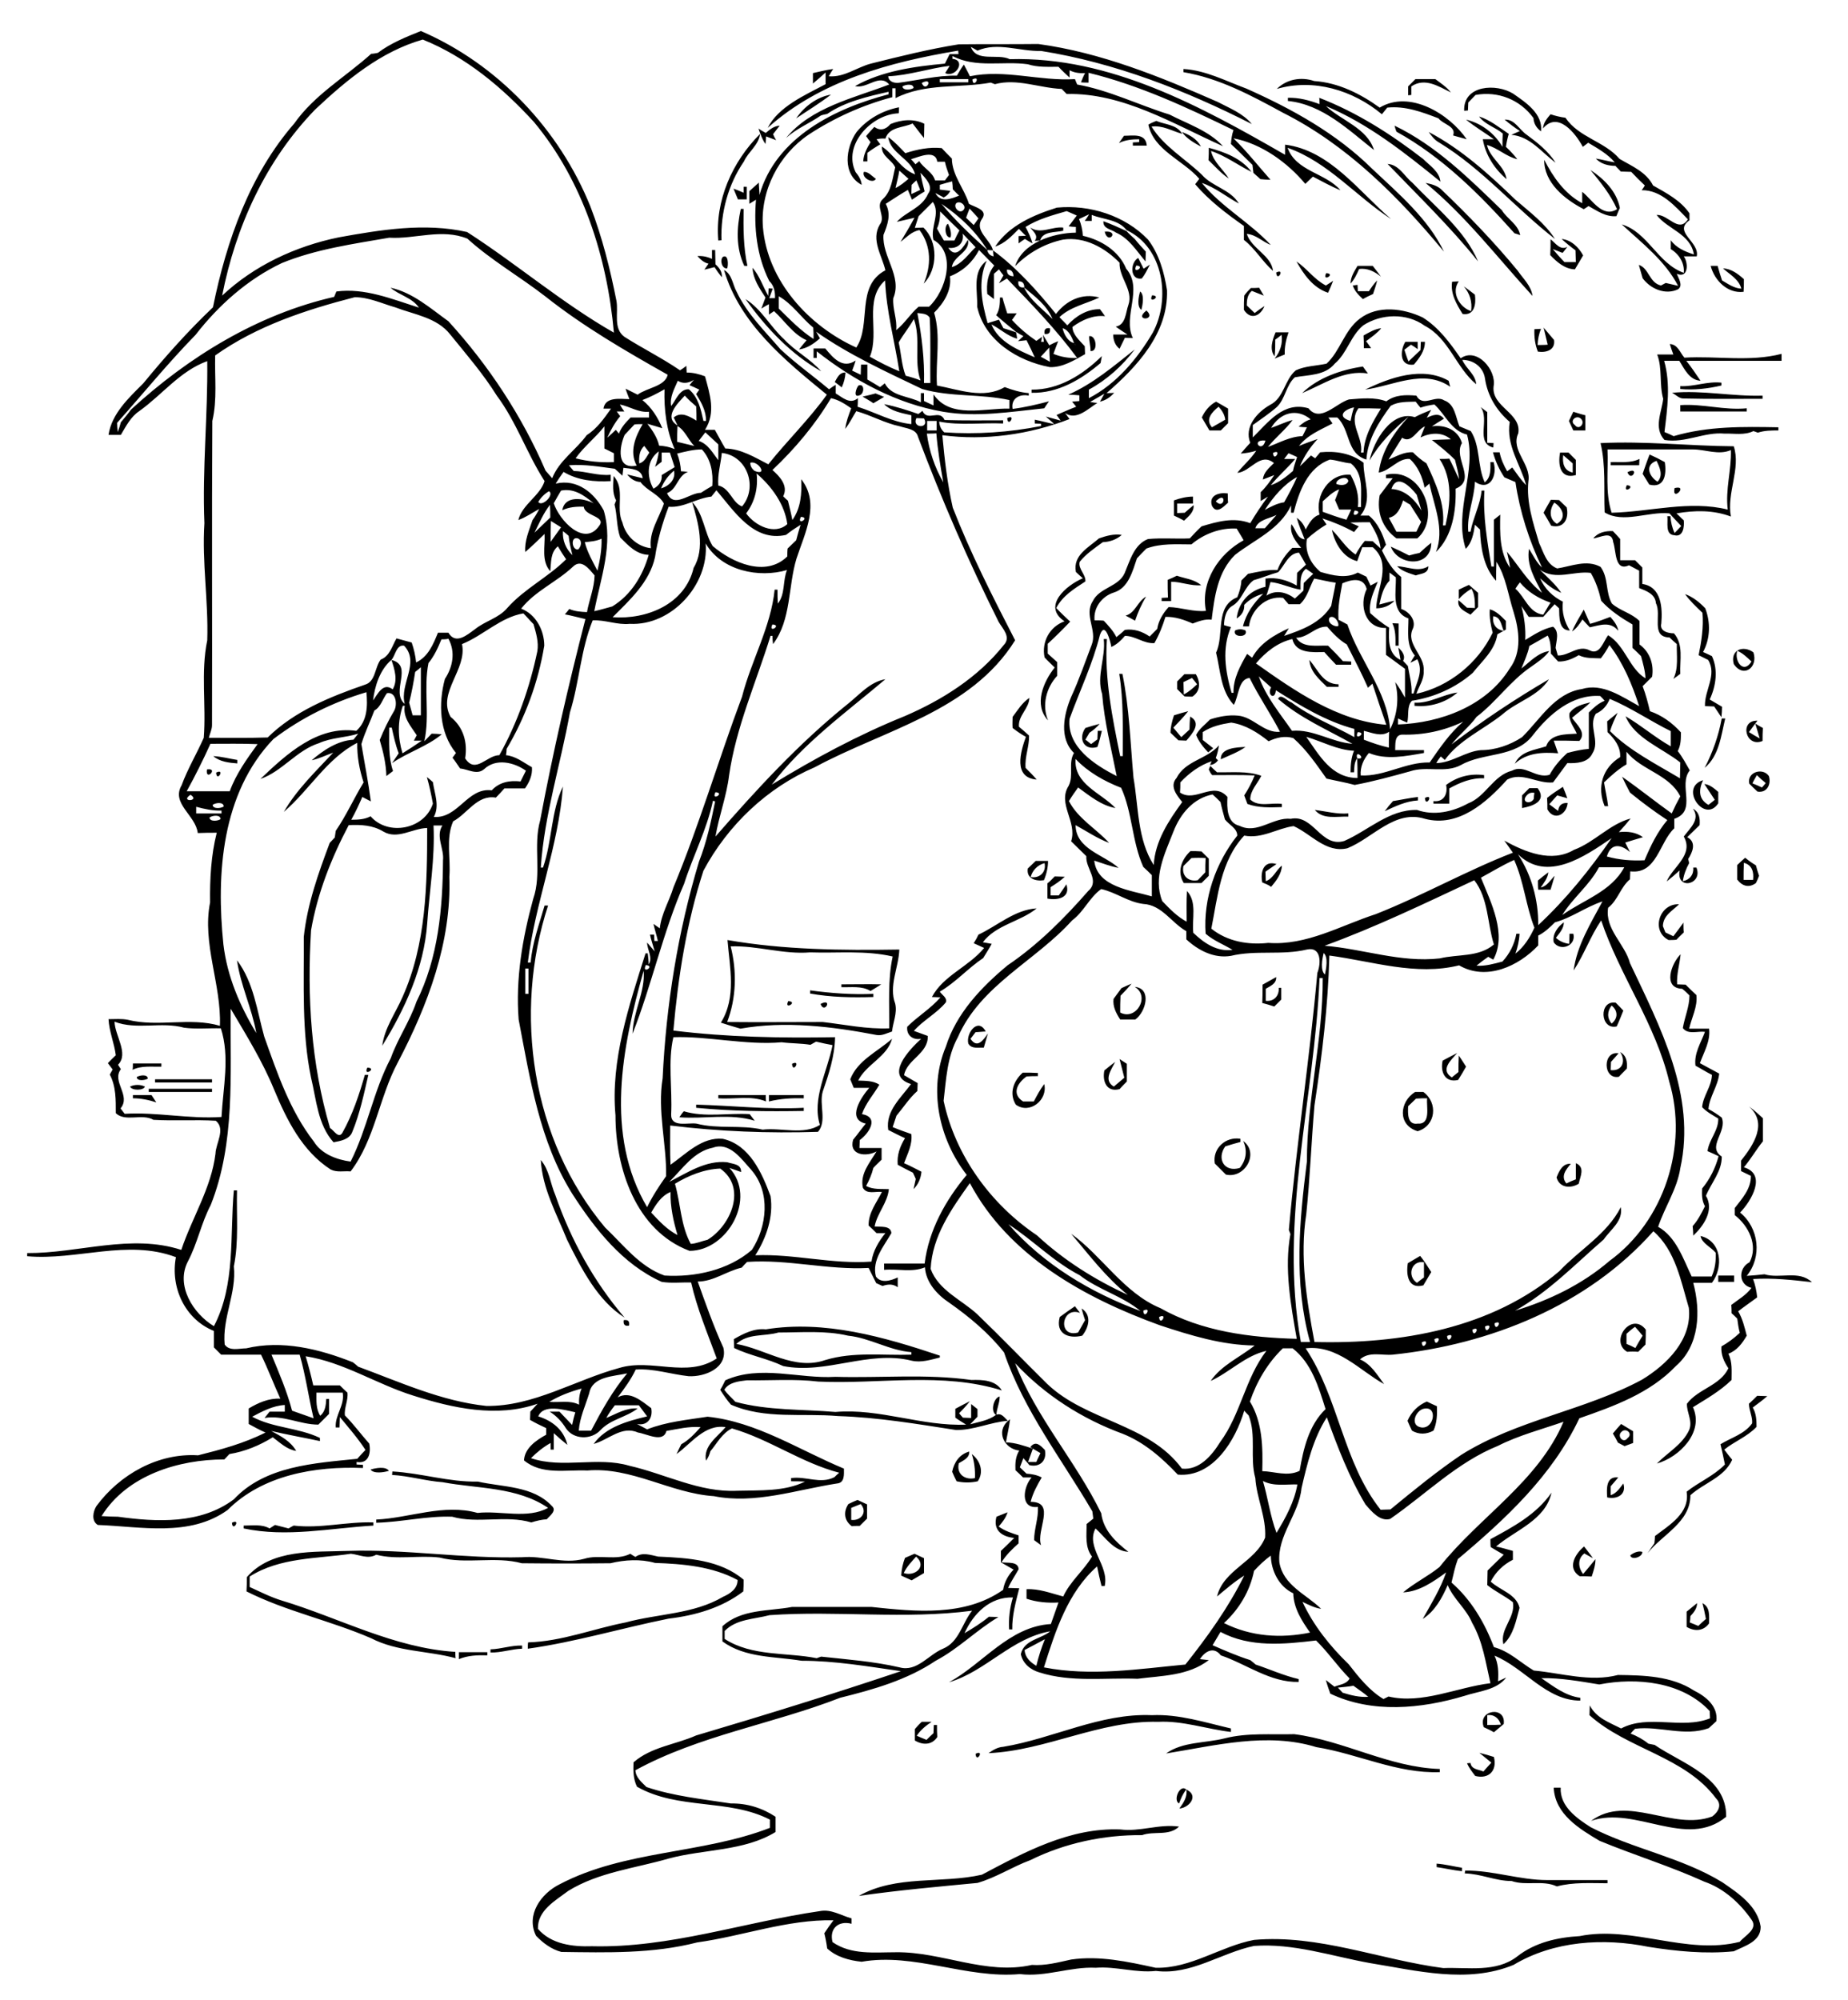 <?xml version="1.0" encoding="utf-8"?>
<!-- Generator: Adobe Illustrator 21.0.2, SVG Export Plug-In . SVG Version: 6.00 Build 0)  -->
<svg version="1.2" baseProfile="tiny" id="Layer_1" xmlns="http://www.w3.org/2000/svg" xmlns:xlink="http://www.w3.org/1999/xlink"
	 x="0px" y="0px" viewBox="0 0 584 632" overflow="scroll" xml:space="preserve">
<path d="M463,591c8.8-0.1,17.2,3,26,3c6.3,0,12.7,0,19,0l0,1c-5.3,0-10.8-0.4-16,1c-4.5-2.1-9.6-0.1-14.3-1.7
	c-5.1,0-9.7-2.3-14.8-2.4L463,591 M454,588.8c2.7,0.2,5.4,0.9,8,1.3v1.1c-2.7-0.3-5.3-0.9-8-1.3L454,588.8 M451.2,588.2
	C451.8,588.8,451.8,588.8,451.2,588.2 M354,578c6.3,0.8,12.3-1.8,18.6-0.9c-3.2,3.1-7.8,1.3-11.7,2.7c-12.1-0.1-24.4,2.5-35.3,7.9
	c-5.7,2.1-10.8,5.5-16.7,7.2c-12.5,1.2-25,2.3-37.5,4.1c11.8-6.7,26.1-3.8,38.9-6.7C323.9,585.1,338.1,577.4,354,578 M374.9,565.4
	c4,1.8,1.1,5.7-2.2,6C374,569.6,375.3,567.7,374.9,565.4 M372.6,569.8c-2-1,0.3-6.3,2.3-4.4C373.8,566.7,373.2,568.2,372.6,569.8
	 M492.2,563.2C492.8,563.8,492.8,563.8,492.2,563.2 M465.2,555.2C465.8,555.8,465.8,555.8,465.2,555.2 M467.5,553.8
	c1.6,0.4,3.1,0.8,4.6,1.3c1.1,4.3-1.6,7.1-5.9,6c-1-1.3-2-2.6-2.6-4l1.1-0.1c0.3,2.1,2.5,2,4.1,2.7c0.8-1,1.7-1.9,2.5-2.8
	C470,555.8,468.7,554.8,467.5,553.8 M308.3,554.1C311.3,552.6,308.5,557.3,308.3,554.1 M387.1,549.2c7.2-1.8,14.6-1.1,21.9-1.3
	c15.7,2,30,10.5,46,11l0,1c-13.5,0.5-25.9-5.8-39-7.9c-15.6-4.8-31.9-0.5-47.5,2C373.8,550.2,380.9,550.8,387.1,549.2 M291.3,544
	c0.8,0,2.3,0,3.1,0c-1.8,1.2-3.5,2.6-4.7,4.4c1,0.4,2,0.9,3.1,1.3c0.7-0.7,1.4-1.4,2.2-2.1c0-0.6,0.1-1.9,0.1-2.6h1
	c0,1.3,0,2.5,0.1,3.8c-1.7,2.6-4.6,2.6-7.1,1.1c0-1.2,0-2.4,0-3.6C289.8,545.5,290.5,544.7,291.3,544 M317,551.9
	c15.8-2.6,30.7-10.7,47-10c8.5-0.4,16.8,2.3,25,4.2v1.1c-7.7-0.9-15.2-3.6-23-3.2c-18.4-0.5-35.4,9.1-53.6,9.9
	C313.8,552.9,315.3,552,317,551.9 M470,541.9c0,0.8,0,2.3,0,3.1c1.4,0,2.9,0,4.3-0.1C473.7,542.9,472.2,541.6,470,541.9
	 M468.9,545.7c-2.1-5.5,7.1-6.9,6.3-1c-1,0.8-2,1.7-3.1,2.6C471.1,546.7,470,546.2,468.9,545.7 M145,522c3,0,6,0,9,0l0,1
	c-3.1-0.1-6.1,0-9,1.2C145,523.6,145,522.5,145,522 M155,521.1c3.4-0.1,6.6-1.3,10-1.2l0,1c-3.4,0.1-6.6,1.3-10,1.2L155,521.1
	 M533,509.2c1.1-0.9,2.2-1.8,3.3-2.7c0,1.7-1,2.9-2.1,4.1c0,0.5-0.1,1.5-0.2,2c0.9,0.4,1.8,0.7,2.7,1.1c0.8-0.8,1.6-1.5,2.4-2.2
	c-0.3-1.7-0.7-3.4-1.1-5c2.5,1.3,2.1,4,2.1,6.4c-1.8,2.5-4.6,2.6-7.1,1.1C533,512.3,533,510.8,533,509.2 M513.2,492.2
	C513.8,492.8,513.8,492.8,513.2,492.2 M285.6,497c3.5,1.2,7.5-2.1,3.9-5.2C288.1,493.4,286.5,495,285.6,497 M286,492.2
	c1-0.4,2-0.9,3-1.3c1,0.5,2,0.9,3,1.4c0,1.6,0,3.1,0,4.7c-1.3,0.8-2.6,1.5-3.9,2.3c-1.1-0.5-2.2-1-3.3-1.5
	C284.9,495.8,285.3,494,286,492.2 M515.2,491.4c1-0.8,2.5-1.5,3.8-1.1C519.2,491.9,515.5,493.1,515.2,491.4 M78,498.3
	c7.8-9,21.2-7.9,32-8.3c18.5-0.6,36.6,2.5,55,2c6.6-0.6,13,2.3,19.6,0.5c4.8-1.5,10.1,0.7,14.6-1.6c0.4,0.3,1.2,0.8,1.6,1
	c2.2-1.6,4.8-0.6,7.2-0.1c9.3,0.4,19.6,1,27,7.3c0,1.2,0,2.5-0.1,3.7c-6.8,5.2-15.2,7.6-23.6,8.6c-14.9,3-29.5,7.4-44.5,9.5
	c0-0.5,0-1.5,0.1-2c10.6-0.3,20.5-4.3,30.8-6.3c10.3-2.8,21.5-2.6,30.8-8.1c2.3-1,4.6-2.6,4.6-5.3c-7.9-4.3-17.3-5.1-26.1-5.4
	c-4.6-1.3-9.5-1-14.1,0.1c-9.3,0.1-18.7,0.1-28,0c-8.5-2.3-17.5,0.4-26-1.8c-6.6-0.8-13.5,0.8-20-0.9c-2.6,1.5-5.3,0-8-0.3
	c-10.7,1.6-22.4,1.1-32,7.2c0,1.1,0,2.2,0,3.3c3.3,1.5,6.6,3.2,10.2,4.3c18.2,5.5,35.5,15,54.8,16.2c0,0.5,0,1.5,0.1,2
	c-8.8-2.4-18.4-2-26.7-6.3c-12.9-5.6-26.9-8.5-39.4-14.8C78,501.4,78,499.8,78,498.3 M499.2,498c-4.1-2.6-1.4-7.1,1.4-9.4
	c0.9,1.2,1.9,2.4,2.8,3.7c-0.7-0.4-2.1-1.1-2.7-1.5c-2.2,1.6-2,4.5-0.4,6.5c1.3-1.5,2.6-3.1,3.9-4.7c0,1.9-0.6,3.7-1.2,5.5
	C501.7,498,500.4,498,499.2,498 M356.2,486.2C356.8,486.8,356.8,486.8,356.2,486.2 M92.8,482c8.5,1,16.8-1.3,25.2-1l0,1
	c-13.6,0.8-27.4,3.8-41,0.9l0-0.9c2.8,0,5.7-0.5,8.2,0.9c0.4-0.3,1.3-0.8,1.7-1.1c1.4,0.4,2.9,0.7,4.3,1.1
	C91.5,482.7,92.4,482.2,92.8,482 M73.3,481.1C76.3,479.6,73.5,484.3,73.3,481.1 M243.2,510.3c-4.9,1.3-10.5,1.2-14.2,5
	c0,0.6,0,1.8,0,2.5c8.6,5.6,19.6,4.2,29.1,6.1c0.3-0.1,1-0.4,1.4-0.5c8.2,0.9,16.6,1.5,24.8,3.4c5.5,1.5,9.1-4,13.7-5.9
	c5.1-2.1,6-8,9.2-12C286,511.7,264.5,508.8,243.2,510.3 M314.9,479.2c1.2-0.5,2.3-0.9,3.5-1.4c-0.5,1.7-1.6,3.1-2.8,4.5
	c1.9,1.4,4.2,2.1,6.3,2.8c0,0.6,0,1.9,0,2.5c-2,1.8-4,3.7-5.4,6c1.8,0.3,5.3-0.4,5.4,2.2c-1.1,2-2.4,3.8-3.3,5.9
	c0.9,0,2.6,0.1,3.5,0.1c-1.1,4.3-2.3,8.6-2.2,13l-1,0c-0.2-3.4,0.2-6.8,1.2-10.1c-7.3-0.2-12.5,5.1-15.3,11.3
	c2.7-1.6,5.3-3.2,7.7-5.2c0.8,0,2.3,0.1,3,0.1c-6.9,4.1-12.6,10-19.8,13.8c-9.1,6.1-19.7,9.1-30.2,11.7
	c-21.3,8.3-44.6,11.9-64.7,22.9c0.1,2.3,2,3.8,3.5,5.3c8.6,2.9,17.7,3.8,26.7,5.2c5-0.1,9.9,1.4,14.1,4.2c0,1.6,0,3.2,0,4.8
	c-9.9,6.1-22.7,5.4-33.8,8.4c-10.7,3.1-22.1,4.3-31.7,10.2c-4.1,3.1-9.8,6.2-9.6,12c4.2,4.9,11,5.7,17.1,5.5
	c24.5,0.6,47.9-7.6,72-11.1c3.6-0.7,6.7,1.4,10,2.3c0,0.4,0,1.3,0,1.7c-4.2-1.1-7.1,1.6-6,5.8c5.9,4.1,13.2,3.2,20,3.2
	c14.5-0.2,28.5,7.3,43,4c4.2,0.3,8.3-0.8,12.4-1.7c9-1.3,18,0.7,26.7,2.6c11.1,0.3,20.5-6.8,31.1-8.8c20.4-1.8,39.9,6.3,59.8,8.9
	c7.8-0.3,16.7,1.5,23.4-3.7c5.6-4.4,12.7-6,19.7-6.4c16.8-3.4,33.8,6.1,50.6,1.8c1.6-2,5.9-4,3.7-7c-3.7-5.3-8.8-9.9-14.9-12
	c-10.8-4.9-22.2-8.4-33.1-12.9c-6.4-3.8-14.1-8.4-14.5-16.8c0.5,0,1.6,0,2.2,0c-0.3,5.9,5.1,9.7,9.5,12.5
	c13.4,6.9,28.7,9.5,41.6,17.4c5.1,3.5,11.1,7.5,12.1,14c0.1,4.7-5,6.1-8.5,7.8c-9,0.9-18,0-26.9-1.4c-14.3-2.9-30-1.9-42.7,5.7
	c-14.6,6-30.6,1.8-45.5-0.6c-12.1-2.2-24.1-6.3-36.5-5.4c-10.5,2.2-19.9,9.3-31,7.9c-6.4,0.7-12.6-1.5-19-1c-8.1-0.4-15.8,3-24,2
	c-16.9,1.5-33.4-6.8-50-3.9c-3.9-0.4-8-1.5-10.9-4.2c-0.2-1.6-0.5-3.2-0.9-4.8c0.9-1.4,1.9-2.8,2.9-4.1c-14.6-0.3-28.7,5-43.1,7
	c-14,3.6-28.5,3.2-42.9,3c-3.1-0.8-5.8-2.8-8-5.1c-3.3-6.6,1.6-13.4,7.5-16.3c20.6-10.8,45-9.5,66.4-17.8c0-0.7,0-2,0-2.6
	c-13-6.7-29-3-42-10.4c-1.2-2.4-1.2-5.1-1.1-7.7c5.6-4.9,13.3-5.6,19.8-8.5c21.6-6.4,43.3-13.1,64.7-20.3
	c-10.4-1.5-20.9-3.3-31.4-3.3c-8.4-1.4-17.7-0.8-25-6.1c0-1.6,0-3.2,0-4.8c6-5.5,14.6-4.7,22-6.1c8.4,0,16.7,0,25.1,0
	c14,1.5,29.5,3.1,41.6-5.4c0.4-2.5,1.6-4.6,3.3-6.4c-1.3-0.8-2.7-1.5-4-2.3c0-1.2,0-2.4,0-3.6c1.4-1.3,2.8-2.7,4.2-4.1
	C316.4,485.5,313.8,483.3,314.9,479.2 M269,476.4c0,1.3,0,2.5,0,3.8c3,0.4,5.3-2.4,3-5C271.3,475.5,269.8,476.1,269,476.4
	 M268.1,475.2c1-0.5,1.9-0.9,2.9-1.3c1,0.5,2,0.9,3,1.4c0,1.5,0,3,0,4.5c-0.8,0.8-1.5,1.5-2.3,2.3c-0.6,0-1.9,0-2.5,0.1
	C266.7,480.4,266.5,477.6,268.1,475.2 M471,486.3c7.2-3.9,14.5-7.8,19.3-14.7c-1.9,8.7-11.4,11.8-17.5,17c1.8,0.4,3.5,0.9,5.3,1.4
	c0,0.7,0,2.1,0,2.8c-3,1.5-5.5,3.9-7,6.9c3,2.8,8.1,3.9,9.1,8.3c-1.1,4-1.9,8.6-5.1,11.5c-1.2-4.9,3.9-8.4,3-13.3
	c-2.6-2-5.6-3.4-8.1-5.4c0-1.5,0.1-3.1,0.1-4.6c1.7-1.7,3.4-3.3,5.1-5c-1.4-0.8-2.8-1.6-4.1-2.4C471,488.3,471,487,471,486.3
	 M507.9,473.1c-0.2-2.7-0.4-6.8,3.5-6.3c-0.8,0.9-1.6,1.9-2.4,2.8c0,0.7,0,2.1,0,2.8c1.9-0.6,2.9-2.3,4-3.7
	C514.1,472.2,511,473.8,507.9,473.1 M124,464.9c9.1,0.5,17.9,3.4,27,3.2c8,1.8,17.4,1.3,23.4,7.7c1.7,1.5-0.7,3.1-1.6,4.2
	c-1.6,0.1-3.3,0.5-4.9,1c-8.1-2.4-16.9,0.5-25-1.8c-8-0.3-16,1.7-24,1.9l0-1c10.6-0.5,21.3-5.1,32-2.1c7.3-0.8,15.8,2,22.3-1.6
	c-9.9-6.7-22.1-6-33.3-8.1c-5.4-0.4-10.6-2-16-2.3L124,464.9 M117.1,464.3c1.6-0.5,4.8-1.1,5.8,0.4
	C121.3,465.2,118.1,465.7,117.1,464.3 M223.2,463.2C223.8,463.8,223.8,463.8,223.2,463.2 M300.9,465c0.6-3,2.3-5.5,5.4-6.4
	c0.1,2.1-1.9,2.8-3.3,3.7c-0.8,3.4,1.9,5.4,5.1,4.7c0.1-2.6-0.2-5.2-1-7.6c2.7,2.1,3.9,5.6,1.9,8.6c-2.2,0.5-4.5,0.5-6.7,0
	C301.8,467,301.3,466,300.9,465 M512.4,452.4c-1.5,1.3,0.6,3.8,1.9,2C516.2,453,513.8,450.9,512.4,452.4 M512.3,449.9
	c1.3,0.8,2.5,1.5,3.8,2.3c0,1.2,0,2.5,0,3.7c-0.9,0.3-1.8,0.7-2.7,1c-0.5-0.3-1.6-0.8-2.1-1.1c-0.5-1-1-1.9-1.6-2.9
	C510.5,451.9,511.4,450.9,512.3,449.9 M318.6,448.9l0.6-0.5c-0.3,2.5-0.9,4.9-1.3,7.3c3,0.1,5.8,1.1,8.5,2c-0.5,1.4-1,2.8-1.5,4.2
	c0.7,0,2,0,2.6,0c0.4-1,0.9-1.9,1.3-2.8c-0.8-0.5-1.6-0.9-2.4-1.4l-0.8-0.5c1.7-2.2,3.2-0.5,4.6,0.9c0.7,3.3-1.5,5.6-4.9,4.8
	c-0.6-0.8-1.3-1.5-1.9-2.2c-0.4,1-0.7,1.9-1.1,2.9c0.7,0.7,1.4,1.3,2.1,2c1.7,0.1,3.3,0.4,4.8,1.2c-1.4,2.4-2.8,4.9-3.5,7.7
	c8.2,0,1.6,9,3.3,13.7c-0.5-0.4-1.7-1.2-2.2-1.6c0-3.6,1.4-6.9,1.2-10.5c-5.8,0.7-4.6-6.4-2-9.3c-0.7,0-2,0-2.7,0
	c-0.8-0.8-1.6-1.6-2.4-2.3c-0.1-2.1,0-4.3,1.2-6.2C317.4,457.8,314.6,452.3,318.6,448.9 M584,443.3c0,0,0-0.1,0-0.1L584,443.3
	L584,443.3 M449.5,445.2c-2.5,1.1-3.8,5.3-0.3,5.8C453.4,451.5,454.5,443.6,449.5,445.2 M444.8,448.9c1.2-2.8,3.3-4.9,6.1-6.1
	c1,0.5,2.1,1,3.2,1.5c0.1,2.6,0,5.3-1.1,7.7c-2.2,1.2-4.6,1.3-6.8,0C445.7,450.9,445.2,449.9,444.8,448.9 M555.3,441
	c0.8,0,2.4,0.1,3.2,0.1c-1.5,1.3-3,2.4-4.6,3.6c1.1,1.9,1.2,4,1.2,6.1c-2.9,3.1-7,4.6-10.2,7.2c0.8,1.1,1.6,2.1,2.5,3.2
	c-2.5,5.6-8.9,7.3-13.2,11.2c0,8.6-8.9,12.4-13.5,18.3c0.7-1.1,1.4-2.1,2.1-3.1c0.1-0.6,0.2-1.7,0.2-2.3c4.6-3.5,11.1-7.3,10-14
	c3.9-3.1,8.6-5,12.1-8.6c-0.4-2.1-0.9-4.3-1.4-6.4c3.4-2.1,7.6-3.2,10-6.6c0.2-2-1-4.1-1-6.2C553.7,442.6,554.5,441.8,555.3,441
	 M314.9,447.1c-2-0.9-1-5.4,1-5.9C316,443.1,314.9,445.1,314.9,447.1 M229.2,436.1c11.1-5,23.3-0.4,34.8-1.1c14.3,0.4,28.8-1,43,1
	c3.4-0.1,7.6,0,9.6,3.3c-18.8-5.9-38.8-1.9-58-2.8c-7.5-0.9-15.1-0.3-22.6-0.4c-2.5,0.3-5.7,0.6-7.1,3c1,1.4,2.3,2.5,3.5,3.8
	c10.3,2.8,21.1,2.3,31.6,3.2c14-1.2,27.4,4.6,41.3,4c-1.1-0.7-2.3-1.4-3.4-2.2c0-0.7,0-2.1,0-2.8c1.5-0.8,3-1.6,4.6-2.4
	c-1,1.3-2.2,2.6-3.4,3.8c0.3,0.4,0.9,1.1,1.2,1.4c0.7,0,2,0.1,2.6,0.1c0-1.5,0-2.9,0-4.4c0.5,0.4,1.5,1.2,2,1.6c0,0.6,0,1.8,0,2.4
	c-0.8,0.8-1.5,1.6-2.3,2.4c2.8-0.8,5.8-1.2,8.2-3c1.7-0.7,2.6,0.9,3.7,1.9c-5.5,0.4-10.8,3-16.4,2.9c-12.3-1.9-24.7-4-37.2-4.4
	c-11.4-1-23.1,1.1-33.9-3.6c-1.3-1.5-2.4-3.1-3.4-4.7C228.2,438.2,228.7,437.1,229.2,436.1 M232.7,424.6c9.4,1.7,18.3,8.5,28.1,5.1
	c8.9-2.7,18.1-1.4,27.2-1.7v-0.8c-6.9-0.5-13.1-4.5-20-5.2c-7.2-1.7-14.7-1-22-1C241.5,422.3,236.4,421.2,232.7,424.6 M242,420
	c18.6-3,37.4,2.4,55,8.3l0,0.6c-2.9,0.7-5.9,1.7-8.9,1c-13.6-3.4-27,4.4-40.6,1.7c-5-2.4-10.5-3.3-15.5-5.7c0-0.7-0.1-2.1-0.1-2.8
	C235,421.3,238.4,419.6,242,420 M514,421.4c0,1.1,0,2.1,0,3.2c1,0.4,1.9,0.8,2.8,1.3c0.7-1.3,1.5-2.6,2.3-3.9
	c-0.8-1-1.6-1.9-2.4-2.8C515.8,419.8,514.9,420.6,514,421.4 M514.2,427.1c-5.7-3.4,1.4-12.9,5.9-7c0,1.5,0,3.1-0.1,4.7
	c-0.8,0.8-1.5,1.5-2.3,2.3C516.5,427,515.4,427,514.2,427.1 M197.1,417.1c1.4-0.2,1.9,0.3,1.7,1.7
	C197.5,419.1,196.9,418.5,197.1,417.1 M334.9,416.1c1.6-1.2,3.2-2.3,4.8-3.4c0.4,0.5,1.2,1.6,1.6,2.1c-5.9-2.2-7.2,8-0.6,6.2
	c0.7-1.3,1.5-2.6,2.2-3.9c-0.4-1.2-0.8-2.5-1.1-3.7c3.3,2.1,2.3,6,0.2,8.6C337.5,423.1,333.5,421.3,334.9,416.1 M543,403
	c1.7,0,3.3,0,5,0c0,0.5,0,1.5,0,2c-1.7,0-3.3,0-5,0C543,404.5,543,403.5,543,403 M447.8,405.3c0.5-0.4,1.6-1.3,2.2-1.7
	c0-1.6,0-3.2,0-4.8C445.9,398.1,444.6,403.3,447.8,405.3 M444.9,399.1c1.3-0.8,2.6-1.5,3.9-2.3c1.3,1.6,2.4,3.4,3.5,5.1
	c-0.8,1.4-1.7,2.8-2.5,4.2C445,407.4,444.3,402.8,444.9,399.1 M337.2,387.2C337.8,387.8,337.8,387.8,337.2,387.2 M491.9,372
	c0.8-2,1.9-4.5,4.5-4.3c-1.5,1.8-3.3,3.9-1.4,6.2c1-0.5,2-0.9,3-1.3c0-1.7,0-3.4,0-5.1c3,1.3,1.4,4.1,0.9,6.5
	C496.3,375.6,492.8,375.3,491.9,372 M170.9,366.5c2.7,3.1,3,7.4,4.6,11.1c4.9,14.1,12.2,27.4,21.9,38.7
	c-8.5-5.3-13.7-15.5-18.2-24.6C175.9,383.5,171.4,375.5,170.9,366.5 M383.9,367.6c-0.8-4.8,3.5-8.6,8.1-7.8v1
	c-1.6,0.4-3.2,0.9-4.8,1.4c-2.8,3.9-0.3,8.3,4.6,6.8c2.1-2.6,2.4-5.5,1.1-8.5c5.2,3.9,0.4,12-5.5,10.6
	C386.2,369.9,385.1,368.8,383.9,367.6 M216.1,351.1c6.7,2,13.9,0.5,20.8,0.9c0.4,0.5,1.2,1.6,1.6,2.1c-7.6-2.4-15.9-0.5-23.8-1.1
	C215,352.5,215.7,351.5,216.1,351.1 M552.7,349.6c1.6,1.1,3,2.4,4.4,3.7c0,2.4,0,4.9,0,7.3c-2.1,2.6-3.8,5.6-6,8.2
	c7.4,2.2,2.3,10.7-1.2,14.3c6,4.9,7,14,2.1,20c1.9-0.1,3.8-0.3,5.6-0.5c4.9,1.5,10.9-1.4,15,2.5c-6.2-0.7-12.3-1.4-18.6-1
	c0.7,1.9,1.1,3.8,1.3,5.8c-2,1.5-4.1,2.9-6,4.4c1.4,2.4,2,5,2.7,7.7c-1.4,2.4-3.1,4.7-5.8,5.7c1.3,2.6,1,5.5,1,8.3
	c-3.6,3.5-8,6-12.2,8.6c3.6,7.9-4.3,15.8-11.4,17.8c3.4-3.5,8.1-6,10.2-10.6c1.2-2.8-0.8-5.5-0.7-8.3c3.5-4.7,10.5-5.7,13.1-11.2
	c-1.4-2.1-2.4-4.3-2.2-6.9c2.1-1.2,4-2.6,5.8-4.3c-0.4-1.5-0.6-3-0.8-4.5c-0.4-0.4-1.3-1.3-1.8-1.7c0-0.6,0-1.9-0.1-2.6
	c2.2-1.7,4.7-3.1,6.4-5.4c-4.2-1-4.2-6.3-0.6-8.1c2.8-5.3-0.3-11.5-4.7-14.9c0-0.6,0-1.7,0-2.2c2.3-3,5.2-6.1,5.1-10.2
	c-1-0.5-2.1-1-3.1-1.5c0-1.1,0-2.2,0-3.3C554.2,361.7,558.7,354.8,552.7,349.6 M220,349c11.3,0.3,22.6,1.6,34,1v1
	c-11.4,0.2-22.7,0.1-34-1L220,349 M44.2,349.2C44.8,349.8,44.8,349.8,44.2,349.2 M243,346c3.7,0,7.3,0,11,0l0,1
	c-3.7-0.1-7.4,0.1-11,1C243,347.5,243,346.5,243,346 M227,346c5,0,10,0,15,0c0,0.5,0,1.5,0.1,2c-4.8-2-10.1-0.6-15.1-1V346 M42,346
	c2,0,3.9,0,5.9,0c0.4,0.6,1.1,1.7,1.5,2.3c-2.4-0.8-4.9-1.3-7.4-1.3L42,346 M447.5,347.1c-0.8,0.8-1.7,1.6-2.5,2.4
	c-0.1,2.2-0.3,6,3,5.5c4.3,0.3,2.7-5.3,3-8C449.8,347,448.7,347,447.5,347.1 M447.2,345c0.7,0,2,0,2.6,0c4.7,3.4,4,10.7-1.8,12.4
	C441.6,355.5,442.2,348.1,447.2,345 M47,344c6.7,0,13.3,0,20,0v1c-6.7,0-13.3,0-20,0L47,344 M41.1,343.3c1.4-0.7,3.3-0.7,4.7,0
	C45.4,344.6,41.6,344.6,41.1,343.3 M49,341c6,0,12,0,18,0l0,1c-6,0-12,0-18,0L49,341 M43.2,340.3c0.9-0.6,3.5-1,3.5,0.5
	C45.9,341.3,43.3,341.7,43.2,340.3 M323.2,338.9c1.6,0,3.2,0,4.8,0.1v1c-1.2,0-2.4,0-3.6,0.1c-2.9,2.1-4.8,5.5-1.1,7.9
	c1.1,0,2.3,0,3.4,0c1-1.9,2-3.8,3.3-5.5c1.2,5-4.6,9.7-9,6.5C318.8,345.4,320.3,341.5,323.2,338.9 M240.2,339.2
	C240.8,339.8,240.8,339.8,240.2,339.2 M116.1,337.3C119.4,337.5,114.6,340.3,116.1,337.3 M250.3,336.1
	C253.3,334.6,250.5,339.4,250.3,336.1 M248.2,336.2C248.8,336.8,248.8,336.8,248.2,336.2 M232.2,336.2
	C232.8,336.8,232.8,336.8,232.2,336.2 M42,336c3,0,6,0,9,0v1c-3,0.1-6.3-0.4-9.1,1C42,337.5,42,336.5,42,336 M353.8,334.6
	c0.6,0.4,1.7,1.1,2.3,1.5c0,1.9,0,3.7,0,5.6c-0.8,0.8-1.6,1.6-2.3,2.4c-4.1,1.1-5.5-2.5-4.8-5.9c1.1-0.9,2.2-1.8,3.4-2.7
	c-1.2,2.5-3.8,5.8-0.4,7.8c1.1-0.9,2.2-1.9,3.3-2.8C354.8,338.5,354.3,336.6,353.8,334.6 M511.6,340.2c-5.1,1-5.2-8.3-0.1-7.4
	c-0.8,0.9-1.6,1.8-2.4,2.7c0,0.7-0.1,2-0.1,2.6c3.7,0.4,4.9-2.9,3-5.7c2,1.1,2.3,3.1,2.1,5.2C513.3,338.5,512.4,339.3,511.6,340.2
	 M455.9,335.1c1.5-0.8,3-1.6,4.6-2.4c-1.9,2.2-5.5,5.3-1.7,7.7c0.5-0.4,1.6-1.3,2.1-1.7c0-1.7,0-3.5,0.1-5.2
	c0.8,1.1,1.5,2.3,2.3,3.5c-0.8,1.4-1.6,2.8-2.5,4.2C456.6,342.2,455.1,338.6,455.9,335.1 M306,329.7c-0.8-3.3,3.1-8.4,5.5-3.8
	c-0.8,0-2.4,0.2-3.2,0.2c-0.4,0.5-1.2,1.6-1.6,2.1c2.1,3.2,4,0.5,5.5-1.7c-0.4,1.5-0.9,3-1.3,4.5C309.2,330.9,307,331.5,306,329.7
	 M509.3,317.7c-1.4,1.8-1.5,3.9,0,5.7C511.4,321.7,511.3,319.3,509.3,317.7 M510.9,324.3c-5.3,1.2-5.7-8.4-0.3-7.5
	c0.8,0.8,1.6,1.6,2.4,2.5C512.3,321,511.7,322.6,510.9,324.3 M259.3,317.2C263.3,315.1,260.6,320.6,259.3,317.2 M249.1,316.3
	C252.4,316.5,247.6,319.3,249.1,316.3 M256,312.9c6.6,0.9,13.3,1.4,20,1.1l0,1c-6.7,0.2-13.4,0.1-20-1.1V312.9 M241.2,313.2
	C241.8,313.8,241.8,313.8,241.2,313.2 M354.4,312.2c1.1-0.5,2.1-1,3.2-1.4c-1.1,1.3-2.3,2.6-3.5,3.8c-0.1,1.8-0.1,3.6-0.1,5.3
	c5,2.7,9.6-5.1,4.6-8.1c5.5,0.5,3.5,7.9,0.2,10.3c-1.6,0-3.2,0-4.8,0c-1.3-2-2.4-4.1-2.1-6.5C352.8,314.4,353.6,313.3,354.4,312.2
	 M266,311c4.2,0,8.4-0.1,12.5,0c-1.1,0.7-2.2,1.4-3.4,2.1c-2.8-1.7-6.1-1.1-9.2-1.2V311 M399,311.1c1.4-0.8,2.9-1.6,4.3-2.4
	c0.1,2.1-1.8,2.8-3.3,3.7c0,1.3,0,2.5,0,3.8c2.6,0.3,4.3-1.6,4.1-4.1l0.8,0c0,1.2,0,2.5,0,3.7c-0.7,0.7-1.5,1.5-2.2,2.2
	c-1.3-0.4-2.5-0.8-3.8-1.1C399,314.9,399,313,399,311.1 M496.2,307.2C496.8,307.8,496.8,307.8,496.2,307.2 M531.6,312.4
	c-6.3-0.2-3.4-8.1-0.5-10.9c-0.3,3.2-1.3,6.2-1.1,9.5c0.7,0,2,0.1,2.7,0.1c1.1,1.1,2.2,2.2,3.4,3.3c0.4,3.7-1.5,7.1-2.3,10.6
	c2.1,0,4.2,0,6.3,0c0.5,3.9-1.6,7.3-2.9,10.9c2,1.1,4.1,2.2,6.1,3.3c-0.4,4-3.1,7.3-3.4,11.2c1.5,0.8,2.9,1.7,4.2,2.7
	c1.8,4.5-4.8,9.2,0,12.3c0.1,4.6-3.3,8.3-5,12.4c2.7,4.5-0.7,9.5-4,12.6c0-0.8-0.1-2.3-0.2-3c1.7-1.9,2.8-4.1,3.9-6.3
	c-1-1.7-1-3.7-0.9-5.6c2.5-3,4.2-6.5,5.2-10.2c-1.2-0.6-2.3-1.1-3.5-1.6c0.5-3.7,3.5-6.5,3.4-10.3c-1.8-1.1-3.7-2.1-5.1-3.6
	c0.3-3.6,3-6.5,3.1-10.2c-1.8-0.9-3.5-2-5.2-2.9c-0.5-3.9,1.7-7.2,3-10.7c-2.3-0.3-5.4,1-7-1.2c0.6-3.5,2.1-6.8,2.1-10.3
	C533.2,313.8,532.4,313,531.6,312.4 M230.9,299c2,7.8,1.8,16.3-1.1,23.9c10.1,0.1,20.2,0,30.2,0c7,0.8,13.9,2.3,21,2
	c0.1-7.6-0.5-15.2,1.1-22.7c-8.6-2-17.4-1-26.1-1.3C247.5,301.6,239.3,298.7,230.9,299 M229.9,297c17.8,3.1,36.1,3.3,54.3,3
	c-0.2,5.7-3.4,11.5-1.3,17.1c0.7,3-0.7,5.9-1,8.8c-1.6,0.5-3.1,1.4-4.9,1.1c-14.1-2.7-28.9-4.5-43-2c-2.1-0.6-4.1-1.2-6.2-1.9
	C232.8,315.1,230.6,305.6,229.9,297 M491,297.7c-0.5-2.6,1.3-4.9,3.2-6.3c0,2-1.4,3.4-2.5,4.9c1.2,1.1,2.6,1.7,4.2,1.9
	c0-0.8,0.1-2.4,0.1-3.2l1.2,0C498.2,298.9,493,300.7,491,297.7 M531.2,289.2C531.8,289.8,531.8,289.8,531.2,289.2 M309.2,295.3
	c6-2.8,11.5-7.9,18.4-8.3c-5.1,4.2-12.9,5.2-17,10.7c0.7,0.1,2.1,0.4,2.8,0.5c-0.8,1.5-1.8,3-2.7,4.5c-4.8,3.2-8.7,7.7-13.7,10.6
	c0.7,1.1,2.4,1.9,1.9,3.4c-2.9,3.5-7.1,5.6-10.1,9c1.5,0.5,2.9,1.1,4.4,1.6c0.2,5.6-6.6,7.4-7.5,12.4c1.4,0.8,2.9,1.7,4.3,2.5
	c0,0.6-0.1,1.9-0.1,2.5c-2.6,2.3-4.4,5.2-6.6,7.8c-0.4,1.2-0.8,2.4-1.2,3.6c1.9,0.8,3.9,1.5,5.9,2.2c0.4,3.3-1.2,6.2-2.3,9.2
	c1.9,0.8,3.7,1.8,5.5,2.7c-0.2,2.1-1,4-2.5,5.5c0.2-0.8,0.5-2.4,0.7-3.2c-0.3-0.7-0.6-1.4-0.9-2c-1.6-0.8-3.2-1.6-4.8-2.5
	c-0.3-3,0.7-5.8,2.3-8.4c-1.8-0.8-3.5-1.7-5.3-2.6c-0.9-6,4-10.1,7.2-14.5c-8.5-2.6-0.5-10.9,3.2-14.3c-2.6,0.5-4.7-1.1-4.4-3.8
	c3.3-3.3,7.4-5.7,10.5-9.3c-0.7,0-2-0.1-2.7-0.1c3.6-6.8,11.7-9.6,16.5-15.5c-1.1-0.5-2.2-1-3.3-1.5
	C308.3,297.1,308.8,296.2,309.2,295.3 M527.3,297c-5.7-2.9-2.9-11.6,3.3-11.3c-2.1,2.1-5,3.5-5.1,6.9c0.2,0.5,0.6,1.5,0.8,2
	c0.8,0.4,1.7,0.8,2.5,1.2c1.1-1.4,2.1-2.8,3.2-4.3c0,0.8,0,2.3,0.1,3.1c-0.8,0.8-1.6,1.5-2.3,2.3C529.1,297,527.9,297,527.3,297
	 M333.3,276.9c0.8,0,2.4,0.1,3.2,0.1c-1.4,1.3-2.9,2.3-4.5,3.3c0,0.7,0,2,0,2.6c0.7,0,2,0,2.6,0c0.8-1.2,1.6-2.3,2.4-3.5
	c1.4,4.3-2.8,5.1-6,4.5c0-1.6,0-3.2,0-4.8C331.8,278.5,332.5,277.7,333.3,276.9 M486,278.2c1.1-0.9,2.2-1.8,3.3-2.6
	c-0.2,1.9-1.4,3.3-2.4,4.8c2-0.4,3-2.3,4.4-3.7c-0.4,1.5-0.9,3-1.3,4.4c-1.3,0-2.6,0-3.9,0C486,280.3,486,278.9,486,278.2
	 M398.9,278.8c-0.7-3.2,0.4-7.1,4.5-5.8c-1.2,0.8-2.3,1.6-3.5,2.4c0,0.7,0.1,2.2,0.1,3c2.4-0.8,3.2-3.5,5.1-4.9
	c-0.1,2.6-1.8,4.8-3.4,6.7C400.9,279.6,399.9,279.2,398.9,278.8 M325.7,277.1c2.8,0.5,5-1.5,4.4-4.4
	C327.9,273.3,326.3,274.9,325.7,277.1 M327.3,272c1.3,0,2.6,0,3.9,0c0,2.1-0.5,4.2-1.3,6.1c-2.6,0.4-5.6-0.5-5.1-3.7
	C325.6,273.6,326.5,272.8,327.3,272 M551.1,272.6c-0.1,1.8-0.1,3.6-0.1,5.4c0.8,0,2.3,0,3,0C554.3,275.5,553.7,273.3,551.1,272.6
	 M549,273.3c0.8-0.8,1.6-1.5,2.5-2.3c1.1,0.9,2.2,1.7,3.4,2.4c0.3,1.1,0.6,2.2,1,3.3c-0.2,0.6-0.7,1.7-1,2.3c-2.2,1.6-4.3,1-5.9-1.1
	C549,276.3,549,274.8,549,273.3 M376.5,271.1c-0.8,0.8-1.7,1.7-2.5,2.5c-0.7,3,1.5,5.1,4.5,4.5c0.8-0.8,1.6-1.7,2.4-2.5
	c0-1.5,0-3,0.1-4.5C379.5,271,378,271,376.5,271.1 M376.2,268.9c1.2,0,2.4,0,3.5,0.1c0.8,0.8,1.5,1.5,2.3,2.3c0,1.8,0,3.6,0,5.4
	c-0.8,0.8-1.5,1.5-2.3,2.3c-1.9,0-3.8,0-5.6,0C371.9,275.5,373.3,271.6,376.2,268.9 M89.2,257.2C89.8,257.8,89.8,257.8,89.2,257.2
	 M535,255.5c2,1.1,2.3,3.1,2.1,5.2c-1.3,1.3-2.6,2.5-3.9,3.8c3,1.6,1.7,4.7,0.3,6.9c0.1,0.3,0.2,0.9,0.3,1.3c-1,1.8-1.7,3.7-2,5.7
	c2.2-0.4,3.5-2.1,3.3-4.3l1,0c2.2,5.4-6.5,7.3-5.3,0.9c-1.3,1.2-2.7,2.4-4.1,3.5c1.8-4.5,8.7-8.4,5.4-14.2
	C534.1,261.6,537.4,258.9,535,255.5 M427.2,256.2C427.8,256.8,427.8,256.8,427.2,256.2 M415.5,255.9c3.5,0.4,7,1.4,10.6,1.1l0,1
	C422.4,257.9,418.1,259,415.5,255.9 M450.3,252.1C453.3,250.6,450.5,255.4,450.3,252.1 M440.2,253.1c2.6-0.4,5.2-1,7.9-1.3l0,1.1
	c-3.7,0.2-7.1,1.8-10.5,3.4C438.4,255.2,439.3,254.1,440.2,253.1 M488.9,252.1c1.6-1.3,3.3-2.4,5-3.5c0.5,1.2,1,2.4,1.4,3.6
	c-1.1-0.3-2.1-0.6-3.2-0.9c-0.8,0.9-1.7,1.9-2.5,2.8c0.9,0.7,1.9,1.4,2.8,2.1c0.2-1.8,1.2-2.6,3-2.5c-0.3,3.7-4.3,5.8-6.4,2
	C489,254.6,489,253.4,488.9,252.1 M482.3,251.5c-1.6,2.1,1.5,2.7,2.4,0.9c0-0.5,0.1-1.5,0.2-1.9C483.8,250.3,483,250.6,482.3,251.5
	 M483.3,249c0.7,0,2,0,2.6,0c3.1,4.1-1.5,5.7-4.9,6.3c0-1.3,0-2.6,0-4C481.8,250.5,482.5,249.8,483.3,249 M543,253.8
	c-4.3,6.6-12.5-5-4.8-7.3c-1.4,3-1.5,6,1.7,7.8c0.5-0.4,1.5-1.2,2-1.6c-1.1-1.7-2.2-3.3-3.3-5c1.8,0.2,3.1,1.4,4.4,2.5
	C543,251.4,543,252.6,543,253.8 M457,248c3.5-2.6,7.6-3.7,12-3.1l0,1c-3.9-0.2-7.6,1.3-11,3.2c0,1.6,0,3.2,0,4.8c-1.7,0-3.4,0-5,0
	l0-0.8C456.2,253.5,457.6,250.9,457,248 M555.2,244.9c-0.5,0.9-1,1.7-1.4,2.6c1,0.4,2,0.8,3,1.3c0.3-0.3,0.9-1,1.2-1.4
	C557,246.6,556.1,245.8,555.2,244.9 M552.8,247.6c-0.8-3.7,4.3-5.2,6.2-2.4c0.8,2.6-0.6,5.4-3.6,4.9
	C554.5,249.3,553.7,248.5,552.8,247.6 M68.3,244.1C71.3,242.6,68.5,247.4,68.3,244.1 M120.2,243.2
	C120.8,243.8,120.8,243.8,120.2,243.2 M65.4,243.1C69.3,242.5,64.8,247.1,65.4,243.1 M382,243.1c0.1-0.3,0.3-0.8,0.5-1.1
	c0.5,0.5,1.5,1.5,2.1,2c4.7,0.1,9.5-0.5,14,1.1c-1.2,2.5-3.5,4.6-3.5,7.5c2.6,2.5,6.7,0.9,10,1.4l0,1c-3.7,0.1-7.4,0.3-10.9-1
	c-0.3-0.9-0.7-1.8-1-2.7c1.3-2,2.4-4.1,3.3-6.3c-4.5-0.2-9-0.1-13.4-0.1C382.7,244.6,382.2,243.6,382,243.1 M67.4,238.9
	c2.6,0.1,5,0.8,7.6,1.2v1.1C72.4,241,69.5,240.7,67.4,238.9 M385.8,239.9c-0.2-3.6,5.1-3.8,7.8-3.9
	C391.2,237.7,388.4,238.7,385.8,239.9 M343,230c1.5-0.5,3-0.9,4.5-1.3c-0.9,1.1-2,2-3.2,2.8c-0.4,0.7-0.8,1.4-1.3,2.2
	c0.5,0.3,1.4,1.1,1.8,1.4c0.5-0.4,1.5-1.1,2-1.5c0-0.7,0.1-2,0.1-2.7l1.3,0c-0.4,1.7-0.8,3.4-1.4,5.1
	C342.6,237.3,340.6,233.4,343,230 M557,234.1c-5.3,2.3-7.5-6.6-1.6-6.4l-0.7,0.9c-0.7,0.9-1.3,1.8-2,2.7c1.1,0.7,2.3,1.4,3.4,2
	c-0.5-1.6-0.9-3.1-1.4-4.7c0.6,0.4,1.8,1.1,2.4,1.4C557,231.4,557,232.8,557,234.1 M544.1,227l1.1,0c-1.3,5.4-1.9,11.8-6.5,15.6
	C541.3,237.6,543.1,232.4,544.1,227 M371,226c1.5-0.5,3-0.9,4.5-1.3c-1.5,1.9-3.1,3.5-4.7,5.2c0.8,1,1.7,2,2.5,3
	c0.9-0.8,1.7-1.6,2.6-2.4c0-1.4,0.1-2.8,0.2-4.1c3.8,2,0.6,5.5-1.2,7.6c-0.6,0-1.9-0.1-2.5-0.1c-0.8-0.8-1.7-1.6-2.5-2.4
	C369.9,229.7,370.4,227.8,371,226 M496,225.3c1.5-2.2,4.2-2.8,6.6-3.4c-1.8,1.8-3.9,3.2-5.8,4.9c1.4,2.1,4.7,4.7,2.3,7.3
	c-2.7-0.1-5.4-0.1-8.1-0.1c0.5,1.3,0.9,2.7,1.4,4c-4.9-0.4-9.9-0.2-13.7,3.3c1.8-4,6.3-4.3,9.9-5.5c1.3-4,6.3-3.8,9.7-4
	C497.4,229.7,495.6,227.7,496,225.3 M320,226.5c1.6-2.1,3-4.5,5.3-6c-0.1,3.4-3.6,5.6-3.3,9.1c1.1,0.9,2.1,1.8,3.2,2.8
	c0.1,3.4-1.4,6.7-1.1,10.2c1.2,1.2,2.4,2.4,3.5,3.7c-7.5-0.6-5.1-8.8-3.4-13.5c-1.5-0.8-2.9-1.8-4.2-2.8
	C319.9,228.7,320,227.6,320,226.5 M447,222c4.8,0.3,8.9-2.6,13.6-3.2c-3.7,3.2-8.7,4.7-13.6,4.2L447,222 M280.2,214.2
	C280.8,214.8,280.8,214.8,280.2,214.2 M376.7,214.2c-0.7,0.3-2,1-2.7,1.3c0,1.3,0.1,2.6,0.1,3.9c1.6-0.8,2.9-2,4.2-3.2
	C377.8,215.5,377.2,214.8,376.7,214.2 M374.3,213c1.2,0,2.4,0,3.6,0c1.5,2.5,1.5,5.4-1.1,7.1c-0.6,0-1.9,0-2.5-0.1
	c-0.8-0.8-1.5-1.5-2.3-2.3c0-0.6,0-1.8,0-2.4C372.8,214.5,373.5,213.8,374.3,213 M413.8,208.5c2.7,3.1,4.3,7.7,9.2,7.7v0.8
	c-1.3,0-2.5,0-3.7,0C416.9,214.6,414,212.2,413.8,208.5 M549,205.6c-1,3.3,2,7.5,4.5,3.4C552.1,207.7,550.8,206.4,549,205.6
	 M547.9,209.8c-1.2-4.4,2.9-6.1,6.2-3.7C555.7,210.8,551,214.4,547.9,209.8 M390.3,199.2c1.1-0.5,2.2-0.5,3.3,0
	C394.6,201.5,389.4,201.5,390.3,199.2 M440,196.9c0.5,0,1.5,0.1,2,0.1c0,2.3,0,4.7,0,7h-1C441,201.6,441.1,199.1,440,196.9
	 M500.5,192.6c0.7,1.5,1.3,3,2,4.5c2.2-0.6,4.3-1.4,6.4-2.2c1.1,1.3,2.2,2.6,2.5,4.4c-2.5-3.1-5.7-1.8-9-1.1
	c-0.8-0.8-1.6-1.7-2.3-2.5c-0.9,1.4-1.9,2.9-3.3,3.8C497.8,197.1,499.2,194.9,500.5,192.6 M349.2,192.2
	C349.8,192.8,349.8,192.8,349.2,192.2 M355.7,194.5c3.1-0.8,3.8-4.6,6.5-6c-1.5,2.4-2.6,5-3.5,7.6
	C357.8,195.6,356.7,195,355.7,194.5 M532.5,187.7c2.5,0.9,4.6,2.6,6.4,4.5c1.7,4.5,1.6,9.5-0.7,13.8c0.9,0.4,1.8,0.8,2.8,1.3
	c2,4.3,1.3,9.4-0.7,13.7c1.3,0.8,2.6,1.5,3.9,2.3c0,0.8-0.1,2.5-0.2,3.3c-0.8-1.1-1.5-2.3-2.3-3.4c-0.7,0-2.2-0.1-2.9-0.1
	c-0.2-5,3.9-9.9,1-14.6c-1-0.5-2-1-3-1.5c0.9-4.4,1.6-8.9,1.2-13.4C536,191.7,534,189.8,532.5,187.7 M461,186.3c1-0.5,2.1-1,3.2-1.5
	c1,0.8,1.9,1.7,2.9,2.5c0,1.5,0,3,0,4.5c-0.8,0.8-1.6,1.6-2.4,2.4c-1.8-1.1-4.3-2-3.8-4.6c0.9,0.8,1.8,1.6,2.7,2.4
	c0.6,0,1.9,0.1,2.5,0.1c0-2.1,0-4.2-1.1-6.1c-1.5,0.9-2.9,2-4,3.3C461,188.5,461,187,461,186.3 M369,183.2c1-0.4,1.9-0.8,2.9-1.3
	c2.6,0.9,5.5,1.1,7.7,3c-3.3,0.3-6.3-1.1-9.5-1.1c0,2,0,4.1,0,6.1c-0.8,0-2.3,0-3,0v-1c0.5,0,1.5-0.1,2-0.1
	C369,187,369,185.1,369,183.2 M441.5,178.9c3.3,0.1,6.7,2,9.9,0c0,2.4-2.4,2.3-4,2.9C445.3,181.1,443.1,180.5,441.5,178.9
	 M448.6,174.7c1.2-1.1,2.4-2.2,3.7-3.2c0,7.9-10.4,7.4-12.8,1.2c2,0.9,3.9,1.8,5.8,2.8C446.4,175.2,447.5,174.9,448.6,174.7
	 M406.2,171.2C406.8,171.8,406.8,171.8,406.2,171.2 M429.2,169.2C429.8,169.8,429.8,169.8,429.2,169.2 M347.3,170.1
	c2.3-0.8,4.7-1.5,7.2-1.1c-1.7,1.5-3.8,2.2-6,2.3c-2.6,1.9-5.3,3.7-7.3,6.2c-0.6,2.2,2,4,1.8,6.2c-3.5,2.3-7.2,4.5-9.2,8.4
	c1.4,1.5,2.9,2.9,4.4,4.3c-2.3,2.4-4.7,4.8-7.1,7c0,1,0,2.1,0,3.1c1,0.9,2,1.8,3,2.7c0,1.4,0,2.8,0,4.3c-3.5,3.8-4.9,9.3-2.9,14.1
	c-4.6-4.9-1.5-12.2,2.1-16.7c-1.1-1.1-2.2-2.1-3.2-3.2c-1-4.9,1.6-9.7,6.3-11.4c-7.2-4.8,0.6-11.4,5.8-13.6c-0.6-0.5-1.7-1.5-2.2-2
	C339,175.4,344,173,347.3,170.1 M503.5,170.1c1.5-1.9,3.9-2.4,6.2-2.3c0.8,0.8,1.5,1.6,2.3,2.5c0,2.2,0,4.4,0,6.7c1.6,0,3.1,0,4.7,0
	c0.8,0.8,1.5,1.5,2.3,2.3c0,1.7,0,3.5,0,5.2c6.1,0.9,6.4,7.6,6,12.5c-0.6,2.4,2.1,3.1,4,3.1c3.1,3.6,1.8,8.4,2,12.8
	c-0.5,0.4-1.6,1.2-2.2,1.6c1.7-3.4,1-7.3,1.1-11c-0.8-0.7-1.6-1.4-2.3-2.1c-6.1-0.1-2.4-7.2-4.3-10.8c-0.2-2.9-3-3.9-5.3-4.8
	c0-1.8,0-3.7,0-5.5c-1.1-0.6-2.1-1.1-3.2-1.7c-4.6,2.1-4-4.5-5-7.3C509.4,167.5,505.7,169.9,503.5,170.1 M491.2,158.8
	c-1.6,2.2-1.7,5.2,0.8,6.7C495.3,163.6,493.7,160.4,491.2,158.8 M490.1,157.9c0.6,0,1.9,0.1,2.6,0.1c0.8,0.8,1.6,1.5,2.4,2.3
	c0.8,3.6-0.9,6.8-4.9,5.8c-0.8-1.4-1.6-2.8-2.4-4.1C488.5,160.6,489.3,159.3,490.1,157.9 M371,158.1c1.9-0.7,4-1.2,6-1.2
	c0,0.6,0,1.6,0,2.2c-1.7,0-3.3,0-5,0c0,0.8,0,2.2,0,3c0.6,0,1.8-0.1,2.4-0.1c0.9-0.8,1.8-1.6,2.8-2.4c0.2,2.2-1.6,3.5-3,4.9
	c-1.1-0.6-2.1-1.1-3.2-1.6C371,161.2,371,159.6,371,158.1 M384.2,158.4C387.1,161.4,387.8,154.7,384.2,158.4 M383,159.8
	c-1.1-3.4,2.4-4.3,5-3.9c0,0.7,0,2.2,0.1,2.9C386.6,160.2,384.4,162.5,383,159.8 M529.2,154.2C533.8,153.1,528.2,158.8,529.2,154.2
	 M514.1,153.3C517.3,153.5,512.6,156.3,514.1,153.3 M443.4,158.1c-0.8,2.4-1.8,4.9-4.5,5.5c0.8,1.5,1.6,2.9,2.4,4.4
	c2.1,0,4.2,0,6.3,0c0.5-1,1-2.1,1.5-3.1c-1.2-1.8-2.3-3.7-3.5-5.5C444.8,159,444.1,158.5,443.4,158.1 M439.7,154.5
	c4.3,0.2,7.4,3.3,9.5,6.8c-0.5-1.7-1-3.3-1.5-5C445.7,153.8,441.5,149.4,439.7,154.5 M438,150c10.8-2.7,17.8,13.2,9.9,20.1
	c-2.2,0-4.4,0-6.6,0c-4.4-3.2-6.3-8.2-5.3-13.6c1.4-1.8,2.7-3.6,4.1-5.4c-0.5,0-1.6,0-2.1,0L438,150 M514.3,149.2
	C518.3,147.1,515.6,152.6,514.3,149.2 M509,146c3-0.1,6.3,0.4,9.1-1c0,0.5-0.1,1.5-0.1,2c-3,0-6,0-9,0V146 M523.8,152.2
	c1.9-2,0.7-4.5-0.3-6.6C519.7,146.9,521.1,150.5,523.8,152.2 M521.3,143.6c1.6,0.7,3.2,1.5,4.8,2.4c0.6,3.7,0,8.4-4.9,7.1
	c-0.7-1.1-1.4-2.3-2.1-3.4C519.8,147.7,520.5,145.6,521.3,143.6 M494,143.8c-0.3,2.5,0.2,4.9,3,5.5c0-0.7,0-2.2,0-2.9
	C496,145.5,495,144.7,494,143.8 M493,143c0.7,0,2.1,0,2.7,0c0.8,0.8,1.5,1.5,2.3,2.3c0,1.6,0,3.2,0,4.8
	C493,151.5,492.3,146.8,493,143 M508,142c0.3,6.7-0.8,13.5,1.3,20c12.2-0.3,24.6-4,36.7-1c-0.8-6.4,1.2-12.5,1-18.8
	c-3.9,1.7-8-0.2-12-0.2C526,142,517,142,508,142 M505.8,140c14.1-0.7,28.1,0.9,42.1,1c2.3,7.1-2.3,14.7-0.9,22.2
	c-5.6-2.1-11.4-2-17.2-1c0.8,0.7,1.5,1.5,2.3,2.2c0.2,2.1-0.2,5.4-3,4.7c-3-0.2-1.9-4.1-2.2-6h1c0.1,1.8,0.5,3.6,1.3,5.3
	c0.7-0.7,1.4-1.5,2.1-2.2c-1.2-1.3-2.5-2.6-3.7-4c-6.7-0.7-14.6,3.3-20.5-0.3C506.8,154.5,507.5,147.1,505.8,140 M466.2,136.2
	C466.8,136.8,466.8,136.8,466.2,136.2 M535.2,132.2C535.8,132.8,535.8,132.8,535.2,132.2 M318.3,132.1
	C321.3,130.6,318.5,135.4,318.3,132.1 M497.7,134.3c1.3,1.8,3.4-0.6,1.9-2C498.2,130.9,495.8,133,497.7,134.3 M497.2,130.1
	c1.3,0.4,2.5,0.8,3.8,1.1c0,1.6,0,3.2,0,4.8c-1.3,0-2.5,0-3.8,0c-0.5-1-0.9-2-1.4-3C496.3,132,496.7,131.1,497.2,130.1 M443.1,138.3
	c-1.4,2.3-2.9,4.6-4.3,6.9c2.5-1,4.9-2.5,7.7-2.3c1.3,1.3,2.7,2.5,4.3,3.5c2.8,6.1,5.9,12.7,5.2,19.6h0.8c1.6-7,2.3-14.7-1.9-21
	c0.8,0,2.3,0,3.1-0.1c1.1,2.1,2,4.3,3.1,6.5c-0.2-2.1-0.8-4.1-1.3-6.1c-2.2-2.3-4.8-4.3-7.3-6.3c2-0.1,4-0.1,6-0.2
	c-2.8-2.4-6.4-2.1-9.6-0.6c0.5-1.2,0.9-2.3,1.4-3.5C447.7,135.8,446.1,140.3,443.1,138.3 M447.1,131.8c1.7-0.9,3.4-1.6,5.2-2.3
	c-0.4,0.6-1.1,1.9-1.4,2.5c1.9-0.9,3.9-1.7,5.4,0.3c-1.3,0.8-2.5,1.5-3.8,2.4c4.1-0.6,8.3,1.1,9.5,5.3c-2.9,4.7,4.8,11.6-2,14.4
	c0.2,7-1,15-6.2,20c2.8-7.2-0.6-14.6-2.1-21.6c-0.4,0.3-1.1,1-1.5,1.3c-0.7-3.4-2.1-6.8-4.7-9.1c-3.7-0.3-6.2,3.8-9.8,4.3
	c0.9-6.9,4.9-12.8,9.5-17.7c-4.8,4-9.3,8.5-12.4,13.9C434.1,139.3,439.8,129.5,447.1,131.8 M467.9,128.6c0.5,0.4,1.6,1.2,2.1,1.6
	c0,3.2,0,6.5,0,9.7c0.5,0,1.5,0.1,2,0.1l-0.1,1.4C466.1,139.9,470.9,132.5,467.9,128.6 M531,128c7.1-0.5,13.9,1.7,21,1l0,1
	c-7,0-14,0-21,0C531,129.5,531,128.5,531,128 M383,135c1.4-0.8,2.8-1.6,4.2-2.4c-0.2-1.6-1-2.9-2.1-4.1
	C383,130.2,380.8,132.5,383,135 M384.3,126.9c1.2,0.7,2.5,1.4,3.8,2.2c0,1.5,0,3.1,0,4.6c-0.8,0.8-1.5,1.5-2.3,2.3
	c-1.2,0-2.4,0-3.6,0c-0.8-1.4-1.6-2.7-2.4-4.1C380.7,129.9,382.2,128,384.3,126.9 M346.9,127.2C347.5,127.8,347.5,127.8,346.9,127.2
	 M528.4,124.1c9.6-0.9,19,1.2,28.6,0.9l0,1c-8.3,0-16.6,0.1-24.9-0.1C530.7,126,529.6,124.7,528.4,124.1 M272.6,125.3
	c1.4-0.3,2.7-0.6,4.1-1c0.7,0.3,2,0.8,2.7,1.1c-1.1,0.7-2.3,1.3-3.4,2C274.9,126.6,273.7,126,272.6,125.3 M271.3,121.8
	c2-0.8,1.9,2.7,0.3,3.1C269.5,125.8,270.6,122.5,271.3,121.8 M531,122c4.4,0.2,8.6-1.6,13-1.1l0,0.9c-4.3,1-8.6,1.5-13,1.1L531,122
	 M431.4,123.1c7.8-3.8,18.1-7.5,26.4-2.8c0.1,0.5,0.4,1.5,0.5,1.9C449.9,116.4,440.3,121.9,431.4,123.1 M263.8,120.7
	c0.8-1.4,1.5-3.1,3.4-3c-0.1,1.6-0.5,3.2-1.2,4.7C265.5,122,264.4,121.1,263.8,120.7 M411.5,124.2c5-4.9,12.4-7.4,19.2-8.4
	c0.4,0.6,1.2,1.7,1.6,2.2C424.7,116.8,418.2,121.4,411.5,124.2 M326,123.1c8.6,0.1,16.2-4.7,22.2-10.6c-0.1,0.6-0.3,1.7-0.4,2.2
	c-6.1,5.2-13.5,9.6-21.8,9.4L326,123.1 M351.2,110.2C351.8,110.8,351.8,110.8,351.2,110.2 M527.7,108.7c2.5,0.1,3.2,2.7,4.6,4.3
	c10.2-0.6,20.7,1.4,30.7-1.2c0,0.5,0,1.6,0,2.2c-10,0-20.1,0-30.1,0c1.6,2,3,4.1,4.5,6.3c-3.5-0.2-5.1-3.7-6.7-6.3
	c-1.6,0-3.2,0-4.8,0c2.1,7.4,1,15.1,0.1,22.5c1,0.4,1.9,0.8,2.9,1.3c10.8-3.2,22-3,33.1-2.8l0,1c-2.2,0-4.4,0-6.5,0.7
	c-0.3-0.1-1-0.4-1.4-0.5c-2.8,1.4-6.1,0.7-9.1,0.8c-6.5-0.6-12.4,3.1-19,2c-3.5-3.8-0.9-8.7-0.4-13c-1.3-4.6-0.2-9.5-1.9-14
	c1.7,0,3.4,0,5.1,0C528.4,110.9,528,109.8,527.7,108.7 M444.1,108c1.3,0,2.6,0,3.9,0c0,0.6,0,1.7,0,2.3c-0.5-0.4-1.6-1.1-2.1-1.4
	c-0.5,0.4-1.6,1.2-2.1,1.6c0.4,1.2,0.8,2.5,1.3,3.7c1.3-1.2,2.5-2.4,3.8-3.6c0-0.6,0.1-1.9,0.1-2.6l1.3,0c0,2.9-1.8,5.2-3.5,7.2
	C442.2,115.8,442.4,110.8,444.1,108 M344.2,106.2c2.3-0.4,2.9,5.1,0.4,4.7C344.7,109.4,344.1,107.8,344.2,106.2 M403.1,105
	c1.4,0,2.7,0,4.1,0c-0.8,2.3-1.3,4.6-1.2,7c-0.8,0.3-2.4,1-3.2,1.3c1.8-2.2,2.6-4.8,2.2-7.5c-0.5,0.4-1.5,1.2-2,1.5
	c0,1.8,0,3.6-0.2,5.3C401.1,110.4,402.1,107.4,403.1,105 M484.9,104c0.5,0,1.6-0.1,2.1-0.1c-0.7,1.6-1,3.3-1.1,5.1
	c0.8,0,2.4,0,3.2-0.1c-0.4-1.8-0.9-3.6-1.3-5.4c1.1,1.3,2.2,2.6,3.3,3.9c0.5,3.2-2.5,4.1-5.1,3.7C485.1,108.9,484.8,106.5,484.9,104
	 M430.9,106c1.8-1,3.6-2.1,5.6-2.3c-1.3,1.6-3.1,2.8-4.8,4.1c0.4,0.5,1.2,1.6,1.6,2.2c-0.6,0-1.7,0-2.3,0
	C431,108.7,431,107.4,430.9,106 M330.1,105.5c-0.2-1.4,0.3-2,1.7-1.8C332,105.1,331.5,105.7,330.1,105.5 M422.8,533.2
	c0.4,0.4,1.1,1.2,1.5,1.6c2.6,0.8,5.3,1.5,8.1,1.3c-1.5-1.3-3.1-2.3-4.7-3.5C426.1,532.9,424.5,533,422.8,533.2 M323.8,521.3
	c0.1,2.3,1.8,3.9,3.7,5c0.7-2.9,1.6-5.7,2.7-8.4C328,519.1,325.9,520.2,323.8,521.3 M396.3,496.3c-1.3,6.4-4.7,12.1-9.5,16.5
	c8.6,4.3,18,4.9,27.2,3c-2.6-3.7-5.2-7.7-5.3-12.4c-4.5-2.1-7-7.1-7.1-11.9C399.6,492.9,397.9,494.6,396.3,496.3 M399.1,467.9
	c1.6,5.4,2.3,11.1,4.3,16.4c2.9-4.8,5.6-9.7,6.6-15.3C406.4,468.9,402.5,469.7,399.1,467.9 M411.3,470.2c-0.8,8.2-7.7,14.9-7,23.4
	c1.2,7.3,8.5,10.1,13.2,14.7c-2.1-0.3-4-1.3-5.9-2.2c3.5,7.5,8.7,14,14.6,19.7c3.2,4.1,6.5,8.3,11,11c0.4-0.2,1.2-0.6,1.6-0.8
	c10.6,2.5,21.6-2.9,32.2-4.2c-1.5-6.5-2.4-13.2-5.8-19.1c-1.8-4.4-5.9-7.5-7.7-11.9c-1.8,4.1-4,8.2-7.9,10.7
	c2.7-4.8,5.6-9.5,7.4-14.7c-4,2.9-8.5,6.1-13.6,6.3c3.6-3,7.9-5.1,11.5-8c12.5-15.8,31.1-26.9,39.2-45.9c-6.9,2.4-14.2,4.3-20.7,7.6
	c-12.9,5.2-22.8,15.3-34.1,23.1c-3.2,0.9-5.9-2.4-7.8-4.6c-5.2-8.7-8.8-18.1-12.2-27.5C415,454.5,413.1,462.4,411.3,470.2
	 M320.8,430.7c6.6,17.1,19.2,31,27.2,47.4c0.7,5.4,4.5,9,8.6,12.2c-4.7-0.3-7.3-4.6-10.4-7.4c-3.2,6,4.4,11.7,2.9,18.2l-1,0
	c-0.5-2-1-4.1-1.4-6.2c-9.3,8.2-13.2,20.5-16.8,31.9c14.8,2.9,29.9,0.5,44.7-0.9c7-8.8,13.6-18,18.6-28.1c-3.1,1.9-5.8,4.3-8.6,6.6
	c2-8.4,12.1-10.9,15.2-18.6c0.4-6.4-2.7-12.5-3.1-18.8c-1.8-6.5,0.4-13.4-2.1-19.8c-0.4-0.4-1.1-1.1-1.4-1.5
	c-2.7,9.2-9.8,21.2-21,20.2c-5-5.3-10.6-10.2-17.4-12.9C342,448.3,330.2,440.8,320.8,430.7 M405.4,426c-4.8,4.6-8.3,10.6-10.4,16.8
	c4,6.6,4.1,14.5,3.9,22c4,0.1,7.9,1.8,11.8-0.1c1.2-7,2.9-14.4,8.2-19.5c-2.2-7-4.4-14.5-10.4-19.2C407.5,426,406.5,426,405.4,426
	 M449.3,424.1C449.5,427.3,452.3,422.6,449.3,424.1 M453.3,423.1C453.5,426.3,456.3,421.6,453.3,423.1 M457.3,422.1
	C457.5,425.3,460.3,420.6,457.3,422.1 M462.2,421.3C462.8,421.8,462.8,421.8,462.2,421.3 M465.3,420.1
	C465.5,423.3,468.3,418.6,465.3,420.1 M469.3,419.1C469.5,422.3,472.3,417.6,469.3,419.1 M472.3,418.1
	C472.5,421.3,475.3,416.6,472.3,418.1 M366.3,416.1C366.5,419.3,369.3,414.6,366.3,416.1 M364.2,415.2
	C364.8,415.8,364.8,415.8,364.2,415.2 M361.3,414.1C361.5,417.3,364.3,412.6,361.3,414.1 M522.5,389c-20.8,23.5-51.7,35.8-82.4,39
	c-3.4,0.3-7.5-1.1-10.3,1.5c3.5,1.5,5.4,4.9,7.6,7.8c-7.6-4.2-14.8-12.5-24.8-11.3c10.5,15.7,11.8,36,23.7,51c1,0,2.1-0.1,3.1-0.1
	c7.3-6,14.5-11.9,22.3-17.2c17.6-11.1,39-14,57.2-23.8c7.9-4.8,15.9-12.7,14.8-22.7C531.2,404.8,529.5,395.1,522.5,389 M318.7,386.8
	c11.1,12.7,26,21.6,41.7,27.4c-5.8-4.8-13.3-6.7-19.2-11.3C332.9,398.6,326.4,391.8,318.7,386.8 M306.5,373.8
	c-5.8,8.1-11.9,16.8-12.4,27.1c2.5,6.8,9.7,9.7,14.7,14.3c7.5,7.2,14.7,14.7,22.1,22c12.4,11.9,32.1,12.5,42.6,26.8
	c5.5,0.6,9.5-4.2,12.1-8.4c6.5-8.8,7.9-20.1,14.6-28.8c-6.7,1.5-11.5,6.7-17.6,9.5c3.4-5,9.3-7.5,13.9-11.2
	c-10.3-0.1-20.3-3.2-30-6.4C342.8,410.1,318.7,396.8,306.5,373.8 M417,309c-1.6,38.3-12.9,76.6-5.9,115c0.7,0,2.2,0,2.9,0
	c-5.2-18.8-3.4-38-1-57c0-19.5,5.1-38.5,5-58H417 M418.3,301.1c-0.5,2-1.1,5.5,0.4,6.8C419.1,306,419.8,302.4,418.3,301.1
	 M491.4,291.4c-1.6,1.6-3.3,3.2-5.3,4.2c0,1,0,2.1,0,3.1c-6.2,6.6-16.4,11.3-25,6.3c-13.7,3.4-27.4-1.3-41-3.1
	c-0.4,15.8-2.3,31.6-4.7,47.3c-1,11.5-1.4,22.9-2.6,34.4c-2.1,13.5,0.1,27.1,2.6,40.4c27.1,0.7,56.1-4.2,77.4-22.4
	c6.4-6.8,15-11.6,19.4-20.2c0.8,4.4-3.2,7-5.4,10.2c-9,7.8-17.4,16.6-28,22.5c10.8-3.3,21.2-8.3,29.8-15.7
	c17.3-12.6,25-36.3,18.9-56.7c-4.3-18.1-15.6-33.4-21.5-50.9c-3.4,5-5.4,10.8-8.7,15.8c1-7.8,5.4-14.9,9.1-21.8
	C501,286.6,496.6,290,491.4,291.4 M338.8,290.8c-11.5,12.8-28.9,20.4-36.1,36.9c-3.4,6.2-3.7,13.3-4.5,20.1
	c3.7,17.3,14.9,32.7,29.5,42.5c8.4,7.8,18.2,14,28.7,18.8c-6.9-5.5-12.2-12.6-17.9-19.3c9.6,6.8,16.6,18.7,28.2,23.5
	c13.1,7.4,28.4,9.3,43.1,9.7c-1.9-10.8-4-22.3-2-33.1c-0.1-0.3-0.4-1-0.5-1.3c2.4-27.1,6.6-54.1,9-81.2c1.2-3,1.3-8.4-3.3-7.4
	c-7.9,1.9-16.1,0.1-24,2c-5.3,0.9-10.3-1.7-14.1-5.2c0-0.6,0-1.9,0-2.6c-4.7-2.6-7.7-8.3-13.6-8.6c-4.8-0.6-8.7-3.7-13.3-4.7
	C344.3,283.5,342.5,288.1,338.8,290.8 M418.6,298.8c12.2,1,24,5.4,36.4,4c5.7-1.4,12.3-0.3,17.1-4.4c-2.1-6.6-1.7-14.5-6.2-20.3
	C450.3,285.4,434.8,292.9,418.6,298.8 M505.3,274c-3,5.7-8.3,9.7-11.6,15.1c6.7-4.8,15.5-7.4,19.6-15.1C510.7,274,508,274,505.3,274
	 M468,277.3c3.2,7.9,8.3,17.9,3.9,25.9c-0.4-0.2-1.2-0.7-1.6-0.9c-1.3,0.9-2.5,1.8-3.7,2.8c2.8,0.2,5.5-0.6,8.2-1.3
	c2.3-2.5,3.8-5.5,4.4-8.8h1c-0.1,2.2-0.6,4.3-1.3,6.3c2.7-2.1,4.6-5.1,6-8.2c-2.7-6.9-3.3-14.5-6.4-21.4
	C474.9,273.3,471.5,275.4,468,277.3 M479.7,269.9c4.3,6.6,6.5,14.5,6.4,22.4c8.8-8.2,16.4-17.6,23.2-27.5
	C500.8,270.6,488.9,278.9,479.7,269.9 M370.8,262.8c-2.7,6.9-6.5,14.5-3.5,21.9c2.3,2.4,4.7,4.9,7.7,6.5c0-3.2-0.1-6.5,0.1-9.7
	c3.3,3.6,1.5,8.8,2,13.2c3.3,3.2,7.5,6.1,12.4,5.4c-2.8-1.7-6-2.9-8.5-5.1c-0.8-11.1,3.2-22.4,10-31c0-2.3-2.6-3.4-3.9-5.1
	c-0.5-1.8-1-3.6-1.4-5.5c-0.8-0.8-1.6-1.6-2.5-2.4C377.1,252.2,373,257.1,370.8,262.8 M339.9,239.8c-0.6,8,8.1,10.7,12.6,15.5
	c-4.5-0.8-8.2-3.9-11.8-6.5c-1,1.4-2,2.8-2.9,4.3c2.9,5.6,8.6,8.7,12.7,13.2c-3.8-1.4-7.1-3.7-10.6-5.6c0.1,7.6,8.9,9.3,13.6,13.5
	c-2.7-0.5-5.2-1.5-7.7-2.3c0.9,8.4,11.7,9.4,18.2,11.3c0-2.2,0-4.4,0-6.7c-0.9-0.9-1.8-1.8-2.7-2.6c-3.6-8-3.4-17.1-7-25
	C348.9,246.8,343.8,243.9,339.9,239.8 M428.9,239.6C432.2,240.1,428,236.4,428.9,239.6 M412.8,232.8c4.1,5.8,8,13,16.2,13
	c0-2.1,0-4.1-0.1-6.2c-1,1.3-0.9,2.9-1,4.4h-1.1c0-2.3,0.2-4.7,1.1-6.8C422.7,237,417.9,234.3,412.8,232.8 M431,230.9
	c0,0.7,0,2.1,0,2.8c2.6,1,5.2,1.9,7.9,2.5c0-1.7,0-3.4,0.1-5C436.5,232.9,433.6,231.5,431,230.9 M429.1,231.3
	C427.6,234.3,432.3,231.5,429.1,231.3 M443.1,232.1c-2.5,0.1-2.1,3.1-2.2,4.9c3,0,6,0,9.1,0l0,0.9c-5.7,1-12,2.3-17.4,0
	c-1.7,2-2.8,4.4-2.6,7.1c7.5,0.4,14.3-4.3,21.8-4.1c3.2-4.6,6.3-9.2,10.6-12.9C456.4,230.9,449.7,232.3,443.1,232.1 M508.7,220.8
	c-0.8,2.1-2.3,3.8-4.4,4.7c-2.5,4,1.5,8.6-1.1,12.6c-1.4,2.9-5,3.1-7.9,3c-1.5,2-3,4.1-4.5,6.1c-5,0.5-9.7-3.4-14.5-0.9
	c-6.5,7.2-15.4,15.2-26,12.4c-9.5-3-16.5,6.1-24.5,9.3c-6.8,1.6-11.4-4.5-17-7c-5.2,0.7-10,4.1-15.6,3c-7.5,8-8.4,19.4-10.4,29.4
	c5.1,4.1,11.7,5.2,18,4.5c12.1,0.9,22.9-5.5,34-9.1c14.7-5.8,28.6-13.7,43.3-19.4c-0.9-1.3-1.8-2.5-2.7-3.8c6.6,3.6,14.9,7.1,22,2.9
	c6.5-2.4,11.2-8.1,17.9-9.9c-1.2,1.5-2.4,2.9-3.7,4.3c2.7-0.3,5.4,0,7.6,1.6c-1.9,0.6-3.8,1.1-5.6,1.7c0.5,1,1,2,1.5,3
	c-3-2.6-6.1-2.8-7.3,1.4c3.9,1.1,7.9,1.4,11.9,1.2c1.9-4.5,4-8.9,7.2-12.7c-4.1-2.7-8-5.6-11.8-8.7c-0.9-1.7-1.7-3.3-2.5-5
	c5.3,3.7,10.4,7.8,15.7,11.6c0.8-1.8,1.7-3.6,2.7-5.4c-3.5-7-12.3-8.2-17-14.1c0,1.3,0,2.7,0,4c-2.6,1.5-4.9,3.6-7.1,5.7
	c0.4,2.5,1,5,1.3,7.5l-1.1,0c-2.5-6-0.7-12.1,4.9-15.5c0.2-3.2-1.8-5.8-4-7.9c0-1.1-0.1-2.3-0.1-3.4c1.1-0.9,2.2-1.8,3.3-2.7
	c-0.9,1.9-1.8,3.8-2.4,5.8c6.2,6.2,14.4,10.3,22.1,14.9c0-1.7,0.1-3.4,0.1-5c-5.8-4.6-14.4-7.6-17.3-14.6c5,2.9,9.3,6.7,14.3,9.5
	c0-1.6,0-3.2,0-4.8C521.5,227.8,515.4,223.6,508.7,220.8 M397.8,213.7c2.2,6.4,6.7,11.7,10.5,17.2c6.7-0.6,12.5,3.6,19.1,4.1
	c-8-4.5-16.5-8.1-23.5-14.2c0.8-1.9,3,0.8,4.2,1.1c6.1,4.6,13.3,7.3,19.9,11c0-0.6,0-2,0-2.6c-9-2.4-17-7.3-24.8-12.2
	c-0.3,3.3-2.9,1.4-1.5-0.9C400.5,216.1,399.1,214.9,397.8,213.7 M483.3,204.1c-0.5,2.5-1.6,4.8-2.5,7.1c2.7-2.1,5.2-5,8.8-5.5
	c-1.5,2.1-3.7,3.5-5.8,5c-6.5,4.4-11,11.1-17.2,15.8c-2.3,3.2-5.5,5.6-7.9,8.7c9.8-7.5,20.2-14.4,30.8-20.6
	c-3.4,5.4-10.1,7-14.7,11.1c-6,4.8-13.7,8.1-18.2,14.4c-0.3-0.3-1-0.8-1.3-1.1c-0.4,0.5-1.1,1.5-1.4,2.1c5-0.1,9.2-3.7,14.1-4.1
	c4.6,0,9.2-1.6,13-4.1c5.7-5.6,10.3-13.9,18.9-15.2c6.5-2,12.6,2.4,18.1,5.4c-2.2-6.8-5-13.6-9.4-19.3c-0.8,1.5-1.7,2.9-2.7,4.2
	c-2.4-0.1-4.8,0.1-7-1c-2,1.2-4.2,2.1-6.5,2c-0.8-0.8-1.5-1.7-2.3-2.5c0-2-0.1-4-1-5.7C487.1,202,485.2,203,483.3,204.1
	 M409.6,201.5c2.2,3.4,6.7,2.3,10.1,2.5c1.6,1.6,3.2,3.2,4.7,4.9c0.6,0,1.9,0.1,2.6,0.1l0,1c-1.6,0-3.2,0-4.8,0
	c-1.2-1.3-2.5-2.6-3.7-4c-3.7,0.1-9,0.5-10.1-4.1c-4.7,1.1-8.4,4.1-11.5,7.7c12.3,8.7,25.7,18.1,41.2,19.4c-1.5-4.3-3-8.7-4.4-13
	c-0.3,0.3-1,0.9-1.4,1.3c-2-4.6-4.4-9.1-6.7-13.7c-2.4-1.4-4.4-3.5-6.2-5.6C415.7,197.8,413.4,201.5,409.6,201.5 M471.9,194.7
	c-0.4,2.4,0.9,4.3,3.3,4.6C474.4,197.6,474.3,194.9,471.9,194.7 M420.2,195.1c-1,1.5,1.4,3.1,2.7,2.7
	C423.3,196.6,421.6,194.2,420.2,195.1 M480.3,184c-0.4,0.5-1.1,1.5-1.4,2c3,2.6,4.3,7.7,8.8,8.2c0.8-1.3,1.5-2.6,2.3-3.8
	C486.2,189.1,482.8,187,480.3,184 M424.2,184.3c-0.7,3.8-1.5,7.6-1.2,11.5c0.9,0.5,1.9,1,2.8,1.5c3.8,11.4,12.5,20.8,13.5,33.1
	c2.3-4.6,2.9-9.9,1.6-14.9c1.2,1.5,2.1,3.2,3.1,4.9c0-3,0-6,0-9.1c-2-1.5-4-2.9-6-4.4c0-2.8,0-5.7,0-8.5c-6.6,0.2-8.6-7.2-6.1-12.3
	C430.9,182.2,427,183.1,424.2,184.3 M486.6,180c2.4,2.4,4.9,4.5,6.8,7.3c-2.6-1-4.7-2.8-6.7-4.6c1.4,3.3,4,5.8,7.2,7.4
	c-0.4,3.3,0.5,6.4,2.2,9.1c-3.6,0-3.3-4.4-3.4-7c-0.3-0.3-1.1-1-1.4-1.3c-1.2,1.3-2.4,2.6-3.6,4c-1.5,0-3.1,0-4.6,0
	c-0.8-1.1-1.5-2.3-2.3-3.4c0.9,3.5,1.4,7.1,1.2,10.7c2.8-1.7,5.5-3.5,8.8-4.2c2.1,1.6,1,4.5,0.8,6.7c0.2,0.6,0.5,1.8,0.7,2.4
	c3.6,0.1,6.5-3.5,10.1-1.6c3.2,1.6,4.3-2.9,5.8-4.8c5.4,3.3,6.7,10.6,11.8,13.6c-0.1-2.4-0.8-4.7-1.4-7c-0.9-0.9-1.8-1.8-2.7-2.6
	c0-2.5,0-4.9,0-7.4c-3.6-2.1-7.1-4.4-9.9-7.5c-0.7-3.1-1.7-6.1-3.3-8.8C497.3,180.3,491.7,183.5,486.6,180 M412.7,179.7
	c-2,1.6-1.7,4.3-1.7,6.6c-3.3-0.5-6.3-2.1-9.5-2.4c-0.4,1.4-0.8,2.9-1.3,4.3c3-2,6.4-1.1,9,0.9c0.9-0.8,1.8-1.6,2.7-2.5
	c0-0.6,0.1-1.8,0.1-2.4c1-1,2-2,3-2.9C414.5,180.9,413.3,180.1,412.7,179.7 M403.9,180.8c-2.6,0.7-5.1,1.8-7.7,2.5
	c-3,2.1-3.6,6.4-6.9,8.2c-2,1.3-2.4,3.9-2.5,6c0.5,0.2,1.6,0.5,2.2,0.6c-2.9,6.8-1.8,13.9,0.2,20.8h0.6c-0.1-4.5,2.1-8.5,4.3-12.3
	c0.4,0.3,1.2,0.9,1.6,1.2c2.4-4.5,7.1-7.3,11.6-9.3c-0.4,0.6-1.1,1.8-1.5,2.4c5.7-1.9,11.6-4.1,14.9-9.5c0.4-2.4,1-4.8,1.4-7.3
	c-2.3-0.3-4.5-0.9-6.8-1.3c-1.5,2.7-2.1,5.9-4.5,8.1c-1.2,0-2.4,0-3.6,0c-0.4-0.5-1.3-1.5-1.7-2c-5.4-0.8-10.2,3.8-10.8,9
	c-0.5,0-1.4,0-1.9,0c1-4.1,3.4-7.4,6.4-10.3c-2.3,0.6-4.4,1.8-6,3.5c0.1,1.9-0.8,3.3-2.4,4.3c0.6-5.2,4.1-8.9,9.1-10
	c0-0.6,0-2,0-2.6c3.5-0.5,6.9,0.5,9.9,2.2c0-1.3,0.1-2.7,0.1-4c0.9-0.9,1.9-1.7,2.8-2.6c-0.7-1.3-1.5-2.6-2.2-3.8
	C407.1,174.8,406,178.7,403.9,180.8 M394.2,169.3C394.8,169.8,394.8,169.8,394.2,169.3 M376.5,172c-4.8,0-9.6-0.4-14.2,1.3
	c-1,1-2,2-3,3.1c-1.4,4.1-2.7,9.4-7.3,10.8c-3.8,1.2-6.5,4.8-6.1,8.8c0.7,0,2.2,0,2.9,0.1c1.5,1.6,3,3.2,4,5.2
	c0.9-0.7,1.8-1.5,2.7-2.3c2.8-0.4,5.5,0.5,7.8,2.1c0.8-0.8,1.6-1.6,2.4-2.4c0.4-2.6,1.8-4.9,3.6-6.9c4,0.1,7.8,1.6,11.8,1.2
	c-1.8-9.2,4-18,11.9-22.3c-0.7-1.3-1.5-2.5-2.2-3.7C385.6,166.7,380.4,168.7,376.5,172 M417.9,163.8c0.3,0.5,1,1.4,1.3,1.9
	c-2.2,1.3-4.3,2.9-6.2,4.6c-0.7,4.1,1.2,7.8,4.3,10.4c3.8,1.1,8.1,2.2,11.8,0.2c0.9,0.4,1.8,0.9,2.7,1.3c0.4,0.9,0.9,1.8,1.3,2.8
	c0.6-0.3,1.7-0.9,2.3-1.2c-1.3,3.2-2.9,6.4-2.4,9.9c1.9,1.7,3.8,3.3,6,4.6c-0.2,3.7-0.4,8.4,3.6,10.2c-0.2-1-0.5-2.9-0.7-3.9
	c1.1,1,2.4,2.6,1.5,4.2c0.5,0.5,1,1.1,1.5,1.6c0.5,2.9,1.3,5.8,1.2,8.7l0.6,0c1-3.7,3.2-7,1.2-10.8c-0.6,0.3-1.6,0.8-2.2,1.1
	c0.3-0.6,1-1.7,1.4-2.3c-2.8-3.3-2-7.7-2-11.7c-5.6-2-3.8-8.5-4-13c-0.5-0.4-1.5-1.1-2-1.5c0,0.7,0,2,0,2.6c-2,2-2.6,4.9-3.2,7.5
	c1.6-0.4,3.2-0.9,4.8-1.2c-1.5,1.6-3.6,2.4-5.8,2.4c0.2-6.5,5.1-14.1-1.1-19.3c-1.1,0-2.2,0-3.3,0c-0.5,1.5-1.1,2.9-1.6,4.4
	c-4.5-1.1-7.1-5.7-8-9.9c2.6,2.5,4.4,5.8,7.5,7.8c0.8-1.5,1.8-3,2.9-4.3c0.6,0,1.9,0.1,2.5,0.1c0.8,0.8,1.7,1.5,2.5,2.3
	c-0.3-3-1.9-5.7-3.4-8.3c-2.1,0-4.1,0-6.2,0.1c0.7,0.3,2,0.9,2.7,1.2c-0.4,0.4-1.1,1.3-1.5,1.8C424.7,166.3,421.3,164.9,417.9,163.8
	 M396.7,166.9c0.7,0,2.2,0,3,0c1.2-1.4,2.5-2.8,3.7-4.2C401,163.9,397.6,164.2,396.7,166.9 M428.1,161.3
	C426.6,164.3,431.3,161.5,428.1,161.3 M418,158.4c0,1.1,0,2.2,0,3.3c2.5,0.9,4.9,1.8,7.5,2.5c0.5-1.1,1-2.1,1.5-3.2
	c-1.3,0-2.5,0-3.8,0c-0.4-1-0.9-2-1.3-3c0.4-1.1,0.9-2.2,1.3-3.4C421.1,155.4,419.6,157,418,158.4 M422.3,152.9
	c1.2,0.5,3.3,0.6,3.8-0.9C425.8,150,422,151.4,422.3,152.9 M399.7,161.1c1.9-1,3.9-2.1,6.1-2.4c1.5-2.6,2.9-5.3,4.1-8
	C405.7,153,402.4,157,399.7,161.1 M408.8,162l-0.8,0c0-0.6,0-1.7,0-2.3c-3.6,7.6-11.4,10.7-17.7,15.6c-5.5,5.4-6.5,13.2-7.4,20.5
	c-2.1-0.3-4.1,0.5-6,1.2c-2.7-1.2-5.6-2.2-8.6-2.1c-0.9,2.9-2,5.7-3.5,8.3c-3.4,0.2-6-2.3-9.3-2.3c-1.2,1.4-2.5,2.7-4.3,3.5
	c-0.3-1.9-2-8.3-3.6-3.8c-2.3,9.2-6.4,17.7-9.6,26.5c-0.9,8.9,8,14.6,14.9,18.1c-1.7-8.6-3.9-17.1-4.6-25.9
	c-1.9-5.8,1.2-11.6,0.5-17.4l1,0c-0.8,12.5,1.7,24.8,4.2,37h0.8c0-8.7,0.3-17.4-1.1-26h1c2.2,10.8,2.5,21.8,3.5,32.8
	c1.6,9.2,1.2,19.5,6.4,27.6c0.4-7.5,4.7-14,9-19.9c-1.7-2.1-4.1-5-1.8-7.6c2.8-5.5,9.6-5.9,13.4-10.3c-0.2,1.4-0.5,2.7-1,4
	c0.2,0.2,0.5,0.5,0.7,0.7c-0.6,0.9-1.5,1.4-2.5,1.5l0.5-1.2c-3.8,1.3-7.1,3.7-9.9,6.7c0,1.1,0,2.1-0.1,3.2c4.9,3.3,10.5-3.8,15,1.4
	c-0.2,3.3-0.2,8.2,3.8,9.1c5.6,2.8,10.6-2.8,16.2-2.2c7.2-1.5,9.5,9.2,16.9,7c7.6-3.3,14.2-10,23-9.8c5.4,1.9,11.3,0.6,16.2-2.1
	c5.5-2.1,7.9-8.8,13.8-10.3c4-2.2,7.5,2.6,11.9,1.3c1.4-2.6,3.4-4.9,5.6-6.9c2.2-0.6,4.5-1.1,6.8-1.3c0-3.9,0-7.7,0-11.5
	c1.5-1.5,3-2.9,5-3.7c-0.3-0.4-1-1.1-1.4-1.5c-8.9-0.6-16.2,5.8-21.3,12.4c-5.5,7.2-15.5,5.3-22.7,9.4c-5,2.7-10.8,0.2-16.1,2
	c-5.8,1.6-11.6,3.2-17.5,4.3c-2.9-0.8-5.9-1.3-8.9-2c-3.2-4.5-6.3-9.1-10.5-12.8c-2.6-0.8-5.3-0.2-7.8,1c-3.5-2.8-7.3-5.2-11.8-5.9
	c-3.2,0.5-6.3,1.2-9,3c0,0.6,0,1.8,0,2.5c1.1,0.9,2.2,1.7,3.3,2.6c-0.5,0.4-1.1,0.9-1.6,1.3c-1.5-1.6-3-3.4-3.8-5.5
	c1-2,2.9-3.3,4.4-4.9c2.8-0.9,5.8-1.5,8.8-1.2c4.9,0.4,8.2,5.6,13.3,5.1c-3-5.8-6.7-11.1-9.6-17c-3.6,0.3-3.4,5.8-5,8.5
	c-4.2-4.5-4.2-10.9-5.6-16.5c2.7-5.7-0.5-14.6,6.7-17.5c0.7-1.7,1.2-3.4,1.3-5.3c0.7-0.7,1.4-1.4,2.1-2.1c3.1-0.6,6.1-1.4,9.3-1.2
	c1-2.7,2.6-5,4.7-7c0.7,0,2.1,0,2.8,0c-1.8-2.1-3.7-4.5-3.1-7.5c1.4,1.6,1.7,4.5,4.2,4.8c-0.9-2.3-1.9-4.5-2.5-6.8
	c1.3,0.9,2.3,2.2,2.8,3.7c1.1-1.9,2.1-4,4.4-4.7c-1.5-6.1,3.1-13.2,9.8-12.6c1.7,3.1,2.8,6.5,2.3,10.2h1c-0.1-4.8,1-10.4-3.2-13.8
	c-2.3-0.2-4.4-1-6.6-1.2C413.2,147.7,410.5,155.4,408.8,162 M407.2,143.2c-0.3,0.4-1,1.3-1.4,1.8c0.9,0,2.6,0,3.5,0
	c-2.4,2.9-5.3,5.3-7.7,8.3c2.7-0.9,4.9-2.7,7-4.5c0.3-1.5,0.8-2.9,1.3-4.4C409.1,144,408.1,143.6,407.2,143.2 M402.3,143.1
	C402.5,146.3,405.3,141.6,402.3,143.1 M399.9,139.2C395,138.7,398.8,143.5,399.9,139.2 M401.7,135.2c2.3-0.8,4.5-1.9,6.8-2.5
	c-2.3,3.1-5.4,5.5-7.8,8.5c3.6-1.3,7-3.3,10.9-3.4c0.5-0.9,0.9-1.8,1.4-2.8c-0.6,0-1.9-0.1-2.6-0.2c1.1-1,2.3-1.9,3.8-2.3
	C409.8,128.8,404.5,130.4,401.7,135.2 M429.3,129c-3.4,4.7,1.6,9.1,0.8,14h0.8c0.2-5.1,2.9-9.7,5.5-13.9
	C434,129,431.6,129,429.3,129 M426.8,133c0.3-1.5,0.6-2.9,1.1-4.3C424.6,129.4,422.4,131.7,426.8,133 M439.5,128.2
	c-3.7,5-7.3,10.6-7.7,17c-6.4-1.9-5-9.4-9.2-13.3c-0.7,0-2.1,0-2.8,0c0.3,0.5,1,1.4,1.3,1.9c-3.8,2-7.9,3.6-10.6,7.1
	c1.9-0.8,3.9-1.5,5.9-2.2c-2.3,2.5-4.3,5.4-5.6,8.6c1.2-1.1,2.3-2.3,3.5-3.4c0.3,0.2,1,0.7,1.3,0.9c0.4-0.5,1.2-1.4,1.6-1.9
	c4.9-0.5,9.8,0.3,13.7,3.3c-0.1,5.6,3.1,11.8-1,16.7c0.7,0,2.1,0,2.7,0c2.9,2.4,4.3,5.8,5.4,9.2c-0.3,0.4-0.9,1.3-1.3,1.8
	c1.5,3.1,3.3,6.2,6.1,8.4c0,3.4,0,6.7,0,10.1c2.5,0.8,4.8,3.6,3.7,6.2c-2.4,4.9,3.9,8.5,3.4,13.4c0.2,2.6-1.5,4.8-2.3,7.2
	c10.4-2.3,19.5-9.7,24.1-19.3c-0.6-2.4-1.1-4.9-0.9-7.4c2.1,0.6,3.6,2.2,5.1,3.7c0,0.7,0,2,0,2.7c-0.9,0.5-1.8,1-2.7,1.5
	c-0.8,5.1-4.8,8.4-7.8,12.2c-5.4,4.7-12.1,7.7-19.2,8.8c-1.7,1.7-0.9,4.7-1.5,6.9c-1-0.4-1.9-0.8-2.9-1.3c0,0.5,0,1.5,0,1.9
	c13.4-0.5,27.9-5.8,35.3-17.7c3.9-5.2,3-12.1,1.2-17.9c-1.7-5.3-2.4-11.1-5.4-15.8c-0.1,2-0.1,4-0.1,6c-4-4.2-4.9-10.6-5.1-16.2
	c-0.4-0.4-1.2-1.1-1.6-1.5c-0.4,2.7-0.9,5.6-2.9,7.6c-3.9-11.8,3.6-24.5,0.4-36.1c-5-1.2-6.8-6.3-10.3-9.5c-1.5,0.2-3,0.5-4.4,1
	c-0.4-0.5-1.2-1.4-1.5-1.9C444.8,127,442,126.8,439.5,128.2 M430.8,102.8c-4,3.3-5.1,8.8-9,12.1c-3.1,3.8-8.3,3.5-12.6,4.3
	c-2.8,2.5-3,6.8-5.7,9.4c-2.4,2.1-5,3.8-7.6,5.7c0,1.3,0,2.6,0,3.9c4.9-4.8,9.7-11.5,17.6-9.2c3.7,4.7,8.7-1.6,12.8-2.8
	c3.9-0.3,8.1-0.8,11.8,0.6c2.8-2.1,6.1-2.1,9.5-1.8c2.1,3.9,5.9-0.4,8.8,1.5c3.4,1.2,3.6,5.3,4.8,8.2c1.2,0.5,2.4,1,3.6,1.5
	c3.1,4.9,2,11,4.4,16.2c2-1.6,1.8-4.1,1.8-6.4l1,0c1.3,4.3-1.2,9.4-5.9,6.2c-0.2,5.4-2.6,10.4-2.1,15.8h0.7c0.8-4.4,3.1-8.5,3.5-13
	l0.9,0c-0.5,8.1,0.9,16,2.2,24h0.8c0-4.9,0-9.9,0-14.8c0.5-0.4,1.5-1.2,2-1.6c-0.1,5.7-0.3,11.9,3.1,16.8c-0.2-1.7-0.6-3.4-1-5.1
	c3.7,4.4,6.5,9.4,11.1,13c-2.2-4.3-5-8.8-4.1-13.9c1.3,2,2.3,4.3,4.1,5.9c-4.1-8.5-7-17.6-8.4-27c-1.2-0.5-2.4-1-3.5-1.5
	c-1.6-2.4-2.8-5-3.6-7.9c0.5,0,1.5,0,2.1,0c0.4,2.1,1.3,4.1,2.4,6c0.4-0.3,1.2-0.9,1.6-1.2c1.4,1.9,2.7,3.9,4.4,5.6
	c-1.9-6.8-6.4-12.6-5.2-20c-4.1-3.5-7-8.2-7.8-13.6c-0.5-3.7-3.6-6-7.2-6c1.2,2.8,4.2,4.6,4.4,7.7c-6.4-5.3-8.6-14.5-16.3-18.5
	C444.5,98.8,436.5,99.1,430.8,102.8 M429.7,100.7c5.7-4.4,13.8-3.3,19.9-0.4c5.1,3.2,8.6,8,12,12.9c5.1-3.6,11.4,3.7,10.4,8.9
	c-0.7,6.5,8.9,8.4,7.8,14.8c-2.5,5.4,4.1,9.7,3.2,15.1c-0.7,6.7,1.5,13.2,3.4,19.6c1.4,2.9,2.3,6.7,5.7,8c4.5-0.7,9.3-2.9,13.7-0.5
	c2.6,3.5,1.5,8,3.6,11.6c2.6,2.3,6.2,3,8.7,5.5c0,2.4,0,4.9,0,7.4c3.3,2.4,4.6,6.3,4,10.2c-1,1-2,2-3,3c1,2.6,1.7,5.3,2.3,7.9
	c3.8,1.3,7.1,3.7,9.8,6.7c0,2,0,4-1,5.9c1.5,1.9,2.6,4,3.8,6.1c-3.8,4.7,2.5,12.8-4.9,15.3c0,1,0,2,0,3c-4.8,4.5-5.5,14.6-13.9,13.6
	c0,0.6-0.1,1.9-0.1,2.5c-3,2.5-3.8,6.6-6.9,9c-1.1,6.8,5.3,11.4,6.9,17.5c9.5,20.1,21,41.8,15.9,64.8c-1,6.6-4.9,12.2-7,18.5
	c5.7,3.2,7.9,10.1,10.6,15.7c2.1,0,4.2,0,6.3,0c1.1-2.4,1.4-4.9,1.3-7.5c-1.5-1.8-4.4-3-4.8-5.3c6.7,1.6,7.3,9.9,3.6,14.8
	c-2,0-4,0-5.9,0c2.4,9,2,19.8-5.5,26.3c-8.2,8.6-19.6,12.7-30.5,16.5c-8.5,18.1-23.4,31.9-38.4,44.5c-0.9,2.4-1.4,4.9-2,7.4
	c6.2,5.4,10.5,12.7,13.4,20.4c4.9,1.3,8.4,4.9,12.6,7.4c8.8,0.8,17.8,3.7,26.6,1.4c8.2,0.1,16.9,0.3,24,4.9c3.8,1.9,7.7,5,7.1,9.7
	c-0.8,0.7-1.6,1.5-2.4,2.2c-7.7,2.8-15.5-0.8-23.3,0.2c-0.4,0.4-1.1,1.1-1.4,1.5c2,0.8,3.9,1.8,5.6,3.2c0.5,0.1,1.5,0.3,2,0.4
	c8.6,5.9,22.8,10.1,22.6,22.7c-12.6,10.4-28.6-3.6-42.7,1.3c11.6-8.6,25.8,3.3,38.3-1.4c1.9-1.4,3.2-3.7,1.2-5.7
	c-9.9-13.3-28-15.5-40-26.3c0-0.8,0.1-2.4,0.1-3.1c2,4,6.2,5.4,9.9,7.3c8.7-4.6,19.1,0.4,28.1-3.2c0-0.6-0.1-1.7-0.1-2.3
	c-8.7-9.3-23.1-10.7-34.9-8.4c-6.1-1-12.2-2.1-18.3-2c3.8,2.6,7.6,5.6,12.3,6.2l0,0.9c-10.8,0-17.6-10.3-27.1-14.2
	c1.2,2.5,1.3,5.3,1.1,8.1c0.6-0.3,1.9-0.9,2.6-1.2c-3,4-8.7,4.3-13.2,5.8c-13.7,4.1-29.2,5.6-42.4-0.7c-0.5-1.4-1-2.8-1.4-4.3
	c0.9,0.7,1.8,1.4,2.7,2.1c1.7-0.7,3.9-0.8,4.8-2.6c-3.8-3.8-6.8-8.3-10.6-12c-10.1,1.2-20.8,2.3-30.2-2.7c-0.8,1.4-1.7,2.8-2.5,4.2
	c3.9,1.7,7.8,3.4,11.9,4.7c0.4,0.3,1.3,1,1.7,1.4c4.5,1.5,8.9,3.5,13.6,4.6l0,0.9c-9,0.2-16.4-5.6-24.6-8.4c-2.2-2.9-5-1.3-6.6,1.2
	c0.7,0.1,2.1,0.2,2.8,0.3c-6.5,5-14.8,4.9-22.5,5.9c-10.3-0.4-20.9,1.2-31-2c-2.8-0.8-5.3-2.8-5.9-5.8c1.1-4.6,6.3-4.7,9.3-7.2
	c-12.2,2.1-20.4,12.7-32,16.1c10.8-5.9,19-17.6,32.2-18.4c0.8-2.3,1.6-4.5,2.4-6.8c-3.4,0.2-6.9-0.1-10.1-1.2c0-0.8,0-2.3,0-3
	c4-0.2,7.8,1.3,11.6,2.3c2.2-4.8,6.4-8.1,9.1-12.6c-2.3-3-1.7-6.8-1.7-10.3c0.5-0.4,1.6-1.3,2.1-1.7c-0.1-0.6-0.2-1.8-0.3-2.3
	c-9.6-16.4-21.7-31.9-27.9-50.2c-4.8-6.1-10.9-11.2-17.3-15.7c-3.8-2.5-7.4-6.4-7.7-11.2c-4.1,1.7-8.6,0.4-12.9,0.8c0-0.5,0-1.5,0-2
	c4.3,0,8.5,0,12.8,0c1.3-10.5,6.6-20,13.3-28c-8.8-11.3-12.2-27.1-6.6-40.5c3.3-10.5,11.2-18.8,19.5-25.7
	c9.6-6.5,17.9-14.8,25.5-23.5c3.8-3.3-0.9-7.1-0.6-11c-1.6-1.6-3.2-3.1-4.8-4.7c2-6.2-4.4-11.8-0.8-17.5c1.7-3.3-0.2-7.2,1.7-10.4
	c-4.8-4.7-3.2-12.2-0.9-17.7c2.5-5.4,4.4-11,6.5-16.5c1.8-4.5-2.5-9.4,0.3-13.7c2.1-4.4,8.1-4.5,10.1-8.9c1.7-4,3-9.1,7.4-10.8
	c4.4-0.4,8.8,0,13.2-0.2c1.2-1.3,2.4-2.6,3.7-3.8c5-1.5,10.2-3,15.4-1c1.7-2.9,3.6-5.7,5.6-8.4c-0.6,0.4-1.7,1-2.3,1.4
	c0-0.7,0-2.1,0-2.8c1.7-1.6,3-3.5,4.3-5.4c-1.2,0.5-2.4,0.9-3.6,1.4c0.2-2.3,2-3.7,3.5-5.2c-4.4-3.6-7.4,2.8-11.6,3.1
	c1.9-2.4,4.3-4.4,6-7c-1.6,0.5-3.3,0.8-4.9,0.9c1-1.2,2-2.3,3-3.4c-2-5,2.2-9.7,6.3-12c4.4-2.2,4.5-7.9,8.1-10.9
	c3-1.4,6.5-1.4,9.7-2.1C423.5,111,424.8,104.4,429.7,100.7 M362.3,98.1C365.8,101.4,357.9,101.5,362.3,98.1 M235.6,94.5
	c5.1,3.2,7.8,8.7,12.2,12.7c3.5,3.8,8.3,6.2,11.7,10.1C249.9,111.9,242,103.5,235.6,94.5 M364.1,93.3
	C367.4,93.5,362.6,96.3,364.1,93.3 M360.3,92.1c1.4,1,0.8,4.2,0.4,5.8C359.2,96.9,359.8,93.7,360.3,92.1 M395.3,91
	c0.6,0,1.9,0,2.6-0.1c0.4,0.6,1.1,1.9,1.5,2.5c-1.3-0.5-2.6-1-3.8-1.5c-1.4,1.2-1.6,2.9-1.6,4.6c0.8,0.8,1.7,1.6,2.5,2.4
	c1-0.8,2-1.5,3.1-2.2c-1.3,3.2-4.4,4.5-6.5,1.2c0-1.5,0-3,0.1-4.5C393.8,92.5,394.5,91.8,395.3,91 M458.9,89c0.5,0,1.6-0.1,2.1-0.1
	c-2.5,3.5,0.2,8.2,3.9,9.4c0.4-2.9-0.4-5.6-2.3-7.8c1.2,0.8,2.3,1.7,3.5,2.6c0.4,2.9-0.1,6.7-3.9,6.1
	C460.3,96.1,458.3,92.8,458.9,89 M432.6,92c0.8-1.2,1.6-2.4,2.6-3.4c-0.3,1.4-0.8,2.8-1.3,4.3c-1.1,0.5-2.2,1-3.2,1.6
	c-1.3-1.2-2.6-2.5-3.2-4.3L429,90c0,0.5,0.1,1.5,0.1,2C430.3,92,431.4,92,432.6,92 M362.2,88.2C362.8,88.8,362.8,88.8,362.2,88.2
	 M419.1,86.3C422.4,86.5,417.6,89.3,419.1,86.3 M403.3,86.1C406.3,84.6,403.5,89.4,403.3,86.1 M540.6,84c0.5,0,1.6,0,2.2,0
	c0.4,1.5,0.9,3.1,1.4,4.6c1.9,1.1,3.8,2.5,6.1,2.6c-0.8-3-3.7-4.5-5.8-6.4c2.6,0.1,4.7,1.7,6.6,3.4c0,1.3,0,2.7-0.1,4
	C545.9,92.8,541.8,88.6,540.6,84 M429,84c1.6,0,3.2,0,4.8,0c0.9,1.1,1.7,2.2,2.6,3.4c-2-1.6-4.3-2.8-6.9-2.4
	c-0.7,1.6-1.5,3.3-2.7,4.6C426.8,87.5,428,85.7,429,84 M418.2,84.2C418.8,84.8,418.8,84.8,418.2,84.2 M409.7,82.6
	c3.3,2.2,5.6,5.7,9.3,7.6c0.6-0.4,1.8-1.1,2.3-1.5c-0.5,1.3-1,2.5-1.6,3.8C414.9,90.9,412,86.7,409.7,82.6 M359.1,83.9
	C357.6,87,362.3,84.1,359.1,83.9 M360.8,88c-3.8,0.6-3.7-5.1-1.1-6.5c0.6,1.1,1.1,2.3,1.7,3.4c0.5-0.3,1.5-1,2-1.3
	C362.6,85.1,361.9,86.7,360.8,88 M228.4,81.2c1.8-1.1,1.8,2.6,1.4,3.6C228.2,85,227.4,82.3,228.4,81.2 M358.2,80.2
	C358.8,80.8,358.8,80.8,358.2,80.2 M225,79l1,0c0,1.5,0.1,3,0.1,4.5c1.2,1.1,2.2,2.4,2,4.1c-0.8-1-1.6-2.1-2.3-3.2
	c-0.8,0.2-2.4,0.6-3.2,0.8c0.3-0.5,1-1.4,1.3-1.9c-1.5-0.3-2.6-1.4-3.5-2.4c1.6-0.1,3.1,0.2,4.6,0.9C225,81.1,225,79.7,225,79
	 M490,75.6c1.6,1.2,3,3.6,5.3,2.4c-0.4,0.5-1.1,1.5-1.5,1.9c-1-0.4-2.1-0.8-3.1-1.2c1.2,1.4,2.4,2.8,3.7,4.1c1.2,0,2.4,0,3.6,0
	c0-1.2-0.1-2.5-0.1-3.7c-1.5-1.1-3-2.3-4.4-3.6c3,0.3,5.4,2.6,6.8,5.2c-0.9,1.5-1.7,2.9-2.6,4.4c-3.2-0.1-5.7-2.3-7.8-4.5
	C490,79.1,490,77.3,490,75.6 M349.1,73.2C354,72.7,350.2,77.6,349.1,73.2 M325.6,71.9c3.3,2.2,6.8-0.4,10.4,0v1
	c-2.5,0.6-6.5,0.1-7.3,3.1c-0.4,0-1.3,0.1-1.7,0.1C328.3,74.4,326.5,73.2,325.6,71.9 M348.7,69.9c2.5,0.9,4.9,2,7.3,3.1
	c0.8,0.9,1.7,1.7,2.6,2.5c1.1,1.4,2.3,2.7,3.5,4c0,0.8-0.1,2.3-0.1,3.1c-2.8-3.3-5.2-7.3-9.3-9.1C351.2,72.4,348.5,72.3,348.7,69.9
	 M300.4,75c-1.8,0.3-2.1-3.8-0.8-4.3C300.2,72,300.8,73.6,300.4,75 M511.2,69.2C511.8,69.8,511.8,69.8,511.2,69.2 M234.1,66l0.9,0
	c-0.1,6-0.1,12.1,1.2,18h-1C232.5,78.2,232.8,72.1,234.1,66 M424.2,60.2C424.8,60.8,424.8,60.8,424.2,60.2 M235,59l1,0
	c0,1.3,0,2.7,0,4c-0.7,0-2.1,0-2.8,0c-0.5-1.1-0.9-2.3-1.4-3.4c1.1,0.4,2.1,0.8,3.2,1.3C235,60.4,235,59.5,235,59 M450.5,57.8
	c1.7,0.3,3.5,0.8,4.8,1.9c8.6,8.2,16.8,16.7,24.3,25.8c1.7,2.5,4.3,4.8,4.7,8C473.3,81.5,463.2,68.2,450.5,57.8 M273,54.3
	c1.4-0.1,2.6,1.4,3.8,2.2C275.9,58.2,272.2,56.2,273,54.3 M438.5,51.8c3.6,0.2,5.3,3.9,7.8,5.9c7.4,7.8,16.6,15,20.8,24.9
	C458.3,71.6,448.2,61.9,438.5,51.8 M277.2,52.2C277.8,52.8,277.8,52.8,277.2,52.2 M488,50.5c2.8,5.4,6.4,10.7,12,13.7
	c0-0.9,0-2.7,0-3.6c3.1,2.4,6.4,8.4,11,5.5c-2-4.6-5.2-8.5-8.4-12.4c4.3,2.8,8.3,6.8,9.3,12c-0.3,0.6-0.8,1.9-1.1,2.6
	c-3.3,0.3-6.1-1.7-8.8-3.2c-0.4,0.3-1.2,0.8-1.5,1C494.5,63,487.9,57.7,488,50.5 M238.2,49.2C238.8,49.8,238.8,49.8,238.2,49.2
	 M382,46.7c5,1.3,10.4,3.4,13.5,7.6c-4.3-2.1-8.2-5.1-12.8-6.6c0.8,3.6,3.8,5.7,5.6,8.7c-2.4-1.6-4.3-3.8-6.4-5.8
	C382,49.4,382,48,382,46.7 M355.2,42.9c2.8,0,6.9-0.9,7.2,3.1c-1.5,0-2.9,0-4.4,0l0-1c0.5,0,1.5-0.1,2-0.1V44
	c-2.2,0-4.4,0.2-6.4,1.2C354,44.6,354.8,43.5,355.2,42.9 M227,76c-1.1-12.6,4.4-24.9,13.2-33.7c-0.4,3.5-3.7,5.6-5.1,8.7
	c-5,7.3-7.4,16.2-7.1,24.9L227,76 M451.5,41.7c10.3,5.4,19.1,13.4,27.4,21.4c4.4,3.8,9.3,7.4,12.5,12.4
	c-12.5-9.7-22.9-22.1-36.5-30.4C453.4,44.3,452.4,43,451.5,41.7 M373.5,41.7c2.4,0.9,4.8,2.2,6,4.6C377.3,45.1,375,43.8,373.5,41.7
	 M286.2,41.2C286.8,41.8,286.8,41.8,286.2,41.2 M440.7,39.7c13.1,6.3,23.6,16.7,33.9,26.7c1.7,2.8,5.2,4.5,5.8,7.9
	c-0.5-0.2-1.4-0.5-1.8-0.6c-10.9-12.2-22.8-24.1-37.3-32.1C441.1,41.1,440.8,40.2,440.7,39.7 M242,42c1.3-1.1,2.6-2.2,4.4-2.3
	c-0.7,0.9-1.4,1.8-2.1,2.7c0.2,0.5,0.7,1.5,1,1.9c-1.1-0.4-2.1-0.8-3.2-1.2c0,0.6-0.1,1.8-0.2,2.4c-0.7-1-1.2-2.1-1.6-3.2
	c-0.2-0.4-0.5-1.3-0.6-1.7C240.2,41,241.4,41.7,242,42 M396.2,39.2C396.8,39.8,396.8,39.8,396.2,39.2 M475.5,37.8
	c3.2-0.2,4.6,3.2,7,4.8c3.4,2.5,6.8,5.2,9.1,8.8c-4.5-3.3-8-8.3-14-8.8c0.7-0.3,2-0.9,2.7-1.2C478.5,40.2,477,39.1,475.5,37.8
	 M365.4,38.2c2.8,1.2,6.5,1.1,8.2,4.1c-3.2-0.9-6.2-2.8-9.7-2.3c3.9,6.3,10.6,10.1,15.9,15.2c3.3,3.8,9,4.6,11.7,9.1
	c-3.9-2.1-7.5-5.1-11.7-6.5c6.2,7.6,15.1,12.4,21.8,19.6c-2.6-1-4.7-3.3-7.6-3.5c1.6,4.8,7.7,6.7,8.3,11.7c-3.4-3-5.6-7-9.2-9.8
	c0-1.5,0-3,0-4.4c-5.5-3.9-11-8-15.4-13.2c0.3-0.4,1-1.3,1.3-1.7c-5.1-5.9-14.4-9-16.1-17.1C363.4,39,364.7,38.5,365.4,38.2
	 M276.2,42.3C276.8,42.8,276.8,42.8,276.2,42.3 M281.4,39.2c3.4-1.4,7.3-1.8,10.7-0.1c0,1.5-0.1,3-0.1,4.5c-1.3-1.5-2.4-3.1-3.6-4.6
	c-2.9,1.4-7.4,1-8.6,4.8c-0.9-0.1-1.9,0-2.8,0.2c0.3,0.4,0.9,1.2,1.2,1.6c-1.4,0.8-2.8,1.7-4.1,2.7c0,0.7,0,2,0,2.7l-1.3,0
	c0.1-2.3,1.2-4.2,2.3-6.1c-0.4-0.5-1.1-1.4-1.4-1.9c0.8-1,1.7-1.9,2.6-2.9C278.1,41.4,279.9,41,281.4,39.2 M240.2,38.2
	C240.8,38.8,240.8,38.8,240.2,38.2 M467.4,36.8c3.5,1.1,6.4,3.5,9.4,5.5c-0.4,1.3-0.7,2.7-0.9,4.1c1.3,1.2,2.5,2.5,3.6,3.9
	c-3.5-0.8-6.1-3.5-9.6-4.5c1,4.3,5.6,6.6,6.2,10.8c-3.8-3.2-6.7-7.7-7.5-12.6c0.9,0,2.7,0,3.5,0c-2.9-2.1-6-3.9-8.8-6.2
	c4.8,1.1,9,4.3,11.5,8.6c0-1.4,0-2.8,0.1-4.2C472.6,40.2,469.3,39.4,467.4,36.8 M462.2,37.2C462.8,37.8,462.8,37.8,462.2,37.2
	 M490,36.1c1.5,0.5,3.1,0.9,4.7,1.1c4.3,6.3,12.3,7.4,17.1,13c3.9,2.3,8.4,4.1,10.6,8.4c4.2,2.4,8.7,4.7,11.5,8.8c0,0.5,0,1.6,0,2.2
	c-5.3,3.7,3.3,6.8,2.3,11.4c-1.4,0-2.7,0-4.1,0c1.5,2,1.5,7.1-2.2,5.5c0.5,1.4,2.1,3.7,0.4,4.9c-4,1.9-8.7-0.1-11.2-3.5
	c-0.4-1.4-0.8-2.8-1.2-4.2c3.2,1,3.3,5.7,7,6.5c0.4-0.2,1.1-0.6,1.5-0.8c1.3,0.3,2.6,0.6,3.9,0.9c-4.1-7.9-11.4-13.5-17.8-19.4
	c8.2,2.4,11.4,12.4,19.6,15.3c0.3-3.1-1.5-5.9-4.1-7.5c0-0.7,0-2.1,0-2.8c1.7,2.4,4.5,3.6,7.3,4.5c-1.1-6.6-8.3-7.9-11.8-12.5
	c3.7-0.2,7,5.9,9.9,1.4c-4-4.1-8.4-9.3-14.6-9.2c0.3-0.4,0.8-1.1,1-1.5c-1.5-1.4-2.9-2.8-4.3-4.3c-1.1,0-2.2-0.1-3.3-0.1
	c-0.4-0.5-1.3-1.3-1.7-1.8c-2.3,0-4.6-0.6-6.2-2.3c2,0.3,4,0.9,6,1.2c-2.3-2.7-5.4-4.4-8.4-6.2c-0.4,0.3-1.3,1-1.7,1.3
	c-2.3-4.3-7.9-11.4-12.6-5.8C487.8,38.6,489,37.3,490,36.1 M285.2,34.2C285.8,34.8,285.8,34.8,285.2,34.2 M270.7,41.7
	c3.4-4.1,8.2-6.8,13.4-7.8c0,0.5,0,1.4-0.1,1.9c-8.6,0.3-17.8,10-13.6,18.6c1,1.2,1.8,2.5,1.9,4C266.1,55.1,267.2,46.7,270.7,41.7
	 M418.6,33.3C419.2,33.8,419.2,33.8,418.6,33.3 M407,30.9c3.5-0.1,6.8,0.8,10,2c0-0.5,0-1.5-0.1-2c11.9,4.6,22.7,11.5,32.8,19.3
	c2.1,2.1,5.2,4,5.5,7.2c-11.2-9.1-22.8-18.3-36.2-23.9c4.9,4.6,13.1,7,15.2,13.9C426.1,41,417.9,33,407,31.9V30.9 M251.6,37.4
	c2.5-3.7,6.6-6.8,11-7.5C259.1,32.6,255.3,34.9,251.6,37.4 M462.7,35c-0.3-8.2,10.2-8.7,15.5-5.4c4,2.8,9.4,6.3,8.8,11.9
	c-1.4-1-2.3-2.4-2.4-4.2c-4.2-5.8-11.2-8.6-18.3-7.3c-0.8,0.8-1.5,1.6-2.3,2.4c0,0.6-0.1,1.9-0.1,2.5L462.7,35 M269.2,27.2
	C269.8,27.8,269.8,27.8,269.2,27.2 M447.3,25c2.1,0,4.2,0,6.3,0c1.7,1.3,3.6,2.5,4.9,4.2c-3.9-1.9-8.2-4.8-12.5-1.9c0,0.7,0,2,0,2.7
	l-1,0.1c0-0.7,0-2.1,0-2.8C445.8,26.5,446.5,25.8,447.3,25 M403.5,28.1c3.1-3.1,7.7-3.9,11.8-2.5c7.6,0.5,14.6,4,20.7,8.4
	c9.5-5.7,22,2,27.5,10c-1.4-0.4-2.9-0.8-4.3-1.2c1.1-2.9-3.2-3.5-4.6-5.4c-5.2-2-10.5-4-16.2-3.4c-0.4,0.5-1.3,1.6-1.7,2.1
	C427.6,28.5,415.1,24.7,403.5,28.1 M374,21.8c7,0.4,13.4,3.8,19.9,6.2c14.4,6.4,28.5,14.2,39.8,25.4c8.3,7.8,17.7,15.8,22.6,26.1
	c-14.3-17.3-30.6-33.7-50.9-43.9c-9.9-5.4-20.1-10.9-31.4-12.8L374,21.8 M272.2,111.3C272.8,111.8,272.8,111.8,272.2,111.3
	 M340.8,109.8C341.5,110.5,341.5,110.5,340.8,109.8 M328.9,112.7c1,0.5,1.9,1.1,2.9,1.6c-0.1-1.5-0.2-3-0.2-4.5
	C330.7,110.8,329.8,111.7,328.9,112.7 M340.1,109.1c0.2,0.2,0.6,0.6,0.7,0.7C340.6,109.6,340.3,109.3,340.1,109.1 M339.3,108.4
	c0.2,0.2,0.5,0.5,0.7,0.7C339.9,108.9,339.5,108.6,339.3,108.4 M335.8,103.7c0.4,1.8,1.6,4.2,3.6,4.7
	C338.8,106.6,337.7,104.2,335.8,103.7 M335.1,103c0.2,0.2,0.5,0.5,0.7,0.6C335.6,103.5,335.2,103.2,335.1,103
	C334.4,102.4,334.4,102.4,335.1,103 M284,108.2c0.8,3.5,0.9,7.1,2.2,10.5c1.6,0.4,3.2,0.9,4.7,1.5c-2.2-6.2,0.2-13.1-2.1-19.4
	C287.4,103.3,285.5,105.6,284,108.2 M289.9,98.9c1.4,7.3,2.3,14.7,2.1,22.1c0.5,0,1.5,0,2,0c-0.1-6.9,0.2-13.8-0.2-20.6
	C293,99,291.3,99.1,289.9,98.9 M246.1,93.6c0,1.3,0,2.6,0,3.9c3.5,3.4,6.8,6.9,11,9.6c0-1.2,0-2.4-0.1-3.6
	C253.2,100.4,250.4,96,246.1,93.6 M323.6,90.8c1.9,4.1,5.9,6.8,9,10C330.9,96.5,327,93.6,323.6,90.8 M321.8,88.9
	c-0.1,1.5,0.5,2.1,1.9,1.9C323.7,89.5,323.1,88.8,321.8,88.9 M281.2,89.2C281.8,89.8,281.8,89.8,281.2,89.2 M274.9,112.7
	c3,1.7,6.1,3.3,9.3,4.6c-1.5-9.6-4.1-19-4.5-28.7C272.8,94.8,278.1,104.9,274.9,112.7 M321,88.1c0.2,0.2,0.5,0.6,0.7,0.8
	C321.6,88.7,321.2,88.3,321,88.1 M320.3,87.3c0.2,0.2,0.6,0.6,0.8,0.8C320.8,87.9,320.5,87.5,320.3,87.3 M318.2,85.2
	c0,1.4,0.6,2,2.1,2.1C320.2,85.8,319.5,85.1,318.2,85.2 M304.2,73.8c0.6,3-1.6,4.9-4.5,4.5c2.4,3.7,4.8-0.3,6.2-2.6
	c0.8,4-4.6,5.1-5.1,8.7c3.2-1,5.2-4.1,7.5-6.3C306.9,76.6,305.5,75.2,304.2,73.8 M297.1,66.8c0,1.9-0.2,3.7-1,5.4
	c0.7,1.3,1.4,2.5,2.2,3.8c1.1,0,2.2,0,3.3,0c0.5-1.1,1-2.1,1.6-3.2C301.1,70.8,299.1,68.8,297.1,66.8 M306.4,65.9
	c-0.4,0.9-0.7,1.9-1.1,2.9c0.8,0.8,1.6,1.5,2.4,2.3c0.4-0.5,1.1-1.5,1.5-2.1C308.3,67.9,307.3,66.9,306.4,65.9 M302.2,64.2
	c-1.1,1.2,1,3.5,2.2,2.2C305.7,65.2,303.5,63.2,302.2,64.2 M297,58.4c0,0.4,0,1.1,0,1.5c0.8,0.1,2.5,0.3,3.3,0.4
	c-0.4,0.9-1.1,1.6-2.1,2.1c-0.6-0.4-1.9-1-2.6-1.4c1.6,3.2,5,1.8,7.5,0.8c-0.7-0.6-1.3-1.3-2-2c0-0.6-0.1-1.9-0.2-2.5
	C299.7,57.6,298.3,58,297,58.4 M288.1,58.4c0,0.7-0.1,2.2-0.1,2.9c1-0.4,1.9-0.9,2.8-1.3c-0.4-1-0.8-2-1.2-3
	C289.2,57.3,288.5,58,288.1,58.4 M290.9,54.6c0.3,2,0.8,4,1.3,5.9c-1.4,0.8-2.7,1.7-4,2.6c-0.4-1-0.9-2.1-1.3-3.1
	c-2.4,1.4-4.7,2.9-7,4.4c1.8,3.3,0.6,6.6-0.7,9.8c-0.5,6.9,6,13.1,3.1,20c-0.3,3.4,1.3,6.7,0.9,10.1c2.7-2.1,4.5-5.2,7.1-7.4
	c1.1,0,2.2,0,3.3,0c5.3-4.9,8.8-16.9,1.4-21.1c-1.1-4.1,2.3-8.3-0.2-12c-1.5,1.5-3,3-4.5,4.5c-0.4,1.2-0.8,2.5-1.2,3.7
	c0.7,0,2-0.1,2.7-0.1c4.7,4.4,4.6,13.2,0.1,17.7c2.4-5.6,2.5-11.8-1.3-16.9c-2.5,0.4-4.1,2.3-6,3.7c1.5-2.5,3-5,4.4-7.6
	c-1.9,0.4-3.7,0.9-5.6,1.3c3-3.3,8-4.4,9.9-8.9C295.1,58.9,292.5,56.3,290.9,54.6 M284.2,53.9c-0.3,1.9-0.8,3.7-1.2,5.5
	c1.5-0.7,2.8-1.8,4.1-2.9C286.1,55.6,285.2,54.8,284.2,53.9 M287.9,50.3c0.4,0.4,1.1,1.2,1.4,1.6c0.3-0.3,0.9-0.7,1.2-1
	c1.4,2.3,4.2,3.4,5,6.1c1,0,2,0,3.1,0c0.3-0.4,1-1.3,1.3-1.7c-0.5-1.4-1-2.8-1.3-4.2c-0.6,0-1.8,0-2.4,0
	C295.6,47.1,290.4,49.6,287.9,50.3 M285.2,27.3c0.1,1.4,2.7,1.1,3.5,0.5C288.7,26.3,286.1,26.7,285.2,27.3 M291.3,26.2
	C292.6,29.6,295.3,24.1,291.3,26.2 M307.3,25.1C307.5,28.3,310.3,23.6,307.3,25.1 M297,25v1c3,0,6,0,9,0v-1C303,25,300,25,297,25
	 M262.2,25.3C262.8,25.8,262.8,25.8,262.2,25.3 M313.2,24.2C313.8,24.8,313.8,24.8,313.2,24.2 M304.3,23.2
	C304.8,23.8,304.8,23.8,304.3,23.2 M304.2,16.3C304.8,16.8,304.8,16.8,304.2,16.3 M275.2,20.1c9.2-2.3,18.4-4.6,27.8-6.1
	c8.4-0.1,16.7,0,25.1-0.1c19.8,2.7,38.5,10.3,56.7,18.3c3.8,2,8,3.6,10.8,7c-20.8-10.6-43.3-19.4-66.6-23.1
	c-6.7,0.2-13.7-2.9-20.1-0.1c-0.5-0.3-1.6-0.9-2.1-1.2c1.8,5,8.4,2,12.3,3.9c31.6-0.9,60.4,14.9,87,30.2c0-0.8,0-2.4,0-3.2
	c14.2,1.8,23.3,14.8,33.5,23.5c-11-7.1-19.9-18-32.7-22.5c2.7,7.5,12,7.9,16.7,13.4c-3-1.2-5.8-2.8-8.7-4.3
	c-0.8,0.8-1.6,1.5-2.4,2.3c-5.6-6.7-13.8-12.7-22.7-14.4c4.2,4.1,7.8,8.7,11.7,13.1c-0.8,0-2.4-0.1-3.2-0.2c-0.7-0.7-1.5-1.3-2.2-2
	c-0.1-0.6-0.2-1.9-0.3-2.5c-2.3-2.2-4.5-4.5-6.8-6.6c0.1-1.5,0.3-3,0.8-4.4C375,33.9,360,26.9,344,23c0,0.8,0,2.3,0,3.1
	c-0.6,0-1.8,0-2.4-0.1c0.4-1,0.8-2,1.3-2.9c-1.7,0.1-3.4-0.1-4.9-0.9c0,0.6,0,1.7,0,2.3c-1.2-1.1-2.4-2.2-3.5-3.4
	c-3.3,0-6.6,0.2-9.7-0.8c-7.9-1.1-16.4,1.3-23.8-2.6l0,0.9c4.4,0.4,1.1,6.1-2.3,4.5c0.3-0.6,1.1-1.7,1.4-2.3
	c-6.5,0.8-12.8,3-19.4,3.3c0.1,1.6,1.6,2.1,3,2.1c6.2-0.8,12.4-2.4,18.7-2.3c0.7-1.2,1.4-2.4,2.2-3.5c0.6,1.2,1.3,2.4,1.9,3.7
	c10.9-2.3,22.1,1.6,33.2,0.9c0.2,0.4,0.5,1.3,0.7,1.7c10.1,1.8,19.5,6.5,29.2,9.5c5.8,3,12.4,5.1,16.9,10
	c-15.7-7-31.6-16.9-49.4-16.5c-0.4-0.4-1.2-1.2-1.6-1.6c-7.1-0.3-14.1-3.4-21.1-1.5c-0.3-0.1-1-0.4-1.3-0.5
	c-9.9,1.8-20.7,0.1-30.1,4.9c0-0.8,0-2.3,0-3.1h-1c0,0.7,0,2.1,0,2.8c-9.4,2.5-18.3,6.5-26.4,11.8c-9.5,6.4-15.4,17.8-14.5,29.3
	c1.4,17,14.6,31.3,29.5,38c4.9-7.3-0.3-19.4,9.2-24.4c-1.1-4.7-4.6-9.6-1.8-14.4c2.1-2.6-1.6-5.8,1-8.1c2.8-2.6,3-6.5,3.9-10
	c-1-2.4-4.4-3.5-4.2-6.6c3.8,2.5,6.1,7.2,10.5,8.8c-1.3-5-7.9-6.6-8.5-11.8c2,1.5,3.7,3.3,5.4,5.1c3.7-1.2,7.6-2,11.5-1.6
	c1,1.1,2.1,2.2,3.2,3.3c0.1,5.4,3.9,9.4,5.4,14.3c1.9,1.1,6.2,1.9,4.1,4.8c-2.5,3.7,2.7,6.5,3.5,9.9c-0.5,0-1.3-0.1-1.8-0.1
	c-3.5-5.8-8.8-10.8-14.5-14.6c4.4,5.3,9.4,10,14.5,14.6c0.2,1.1,0.9,1.8,2,2c0.4,0.4,0.4,0.4,0,0c-0.1-0.5-0.2-1.4-0.2-1.9
	c7.5,5.5,14,12.8,19.9,20.1c3.3-4.3,8.3-6.7,13.7-5.2c-4.2,2-9.1,2.9-12.6,6.2c0.8,0.9,1.7,1.7,2.5,2.6c2.6-2.9,6.3-5.2,10.3-5.1
	c0.4,0.5,1.2,1.6,1.6,2.2c-3.8-0.4-7.3,1.2-10.3,3.4c0.1,2.5,2.3,4.3,3.9,6.1c0,0.6,0.1,1.9,0.1,2.5c-3.4,1.9-7,4.2-11.1,4.1
	c-10.2-1.9-20.7-8.4-23-19.1c0.2-4.9-1.7-11.1,3-14.5c-2.9,6.5-1.5,13.2,0.3,19.7c1.2-0.4,2.4-0.7,3.6-1.1c0.3,0.7,1,2,1.4,2.7
	c1.3,0.4,2.6,0.8,4,1.3c0.1,0.5,0.3,1.5,0.3,2c-3-0.8-5.3-3.1-8.1-4.5c2.3,5.6,8.5,8.1,13.7,10.4c-0.8-1.8-1.7-3.6-2.6-5.4
	c-0.9,0.1-1.8,0.2-2.7,0.3c0.4-0.4,1.3-1.2,1.7-1.6c-0.6-0.3-1.8-1-2.4-1.4c-2.1-1.7-4.2-3.4-6.2-5.2C315.9,98,316,96,316,94l0.8,0
	c0.4,1.7,1,3.3,1.5,5c0.8,0,2.3,0,3,0c-0.4,0.5-1.1,1.6-1.5,2.1c2.3,2.5,4.9,4.7,7.7,6.6c0.5-0.3,1.4-1,1.8-1.3L329,108h0.9
	l-0.3-2.2c0.5,0.8,1.5,2.5,2,3.3c0.9-0.5,1.8-0.9,2.8-1.3c-0.5,1.3-1,2.6-1.5,4c2.4,1,4.9,1.4,7.5,1.3c-6.6-9-14.5-17.1-22.2-25.1
	c-0.6,0.4-1.9,1.1-2.5,1.5c0.3-0.6,1.1-1.9,1.4-2.5c-0.4-0.5-1.1-1.4-1.4-1.9c-0.4,0.4-1.2,1-1.6,1.4c0,2.7,0,5.3,0,8
	c-0.5-0.4-1.5-1.2-2.1-1.6c-0.3-3.2,0.1-6.4,2.2-9c-1.6-1.6-3.2-3.3-4.8-4.9c-2,3.8-5.1,6.7-9.2,8.3c0.6,4.5-2,8.5-5,11.5
	c2.2,7.3,0.4,15.4,0.9,23c6.9,1.3,14.8,4.4,21.4,0.5c2.4,0.9,5,1.7,7.6,1.9v0.8c-2.9-0.6-5.7,0.9-5.1,4.2c3.9-0.5,7.7-1.4,11.5-2.4
	c-0.4,0.5-1.1,1.6-1.5,2.2c-10.6,1.1-21.3,2.9-31.9,1.1c-14.7-2.5-28.3-9.9-40-19.1c0,0.5,0,1.6,0,2.1l-1,0c0-0.8,0-2.3,0-3
	c1.2,0,2.5,0,3.7,0c2.5,3,5.5,6.6,9.6,3.8c-0.3,1.1-0.7,2.1-1.1,3.2c0.9,0.4,1.8,0.9,2.7,1.3c0-0.8,0.1-2.4,0.1-3.2c0.5,0,1.5,0,2,0
	c0,1.6,0,3.1,0,4.7c1.4,0.8,2.7,1.6,4,2.4c0.4-0.3,1.2-0.9,1.5-1.2c2.1,4.2,7.7,4,11.4,6c0-0.7,0-2.2,0-2.9l1,0c0,0.6,0,1.9,0,2.5
	c1,0.5,2,0.9,3,1.4c0-0.9,0-2.6,0-3.5c5.3,7.8,16.1,4.3,24,4.5c0-0.7,0-2,0-2.7c-9.1-2-18.6-0.9-27.6-3.5
	c-11.5-5.5-23.1-10.8-33.5-18.1c0.3,0.5,0.9,1.6,1.2,2.1c-1.9,1.7-4.1,3.2-6.6,3.5c0.8-1,1.6-2,2.4-2.9c-4.3-1.9-6.9-6.1-10.3-9.2
	c-0.4,0.3-1.2,0.8-1.6,1.1c0-0.8,0-2.5,0-3.3c-0.6,0.3-1.8,1-2.4,1.4c0.4-1.2,0.9-2.3,1.3-3.5c-1.9-2.9-3.9-5.8-4.1-9.4
	c2.3,2.6,3.3,6,5,8.9c0-0.6,0.1-1.8,0.1-2.4l1.3,0.1c-0.3,0.8-0.8,2.2-1.1,3l1.8,0c0.1-2-0.3-4-1.8-5.4c-4-8-4.9-16.9-4.2-25.7
	c-0.5,0.3-1.6,1-2.1,1.3c0-1.3,0-2.7,0-4c1-0.9,2-1.8,3-2.7c0,1,0.2,2.9,0.2,3.9c5.2-18.2,23.9-27.4,40.8-31.8l0-0.8
	c-6.6,1.5-13.7,3.1-19.4,7c-0.5,0.1-1.5,0.3-2,0.5c-3.6,2.5-7.7,4.1-11,7.1c7.9-9.7,21.4-12.6,32.6-16.9c-3.1-3.6-7,1.5-10.8,0.5
	c8.5-4.8,18.8-6.2,28.4-7.1c0.5-1,1-2,1.5-3c0.7,0,2.1,0,2.8,0l-0.1-1.1c-21.5,3.6-43.6,9.5-60.2,24.4c3.4-6.7,11.7-10.3,18.3-13.8
	c0-0.9,0-2.8,0-3.7c-1.3,1.2-2.7,2.4-4,3.5c0-0.8,0-2.5,0-3.3c2.1-0.5,4.2-1,6.4-1.3c-0.4,0.6-1.1,1.7-1.4,2.3
	C266.8,24.5,270.7,21.3,275.2,20.1 M194.3,444c-1,1.3-1.9,2.5-2.7,4c3.2-1.3,6.3-3.3,9.9-3c-3.6,2.8-8.5,3.4-11.7,6.8
	c-2.9,3.2-8.6,3.1-11-0.6c-1.3-2.1-3-3.9-5.1-5.2c0.8,0,2.3,0,3.1,0c1.3,1.4,2.7,2.8,4,4.2c0.3-1.4,0.6-2.7,1-4
	c-3.6-0.8-10.1-2.7-11.7,1.3c4.5,1.4,8.1,4.3,9.2,9c-1.5-1.2-2.9-2.4-4.3-3.7c0,1.7,0,3.5,0,5.2l-1,0c0-0.5,0-1.6,0-2.1
	c-2.3,1.3-4.3,2.9-6.2,4.8c10,3.4,21-0.6,31.1,2.4c11.4,2.6,22.2,8.5,34.1,7.9c7.1-0.2,14.9,0.3,21.4-2.9c-1.5-0.1-2.9-0.1-4.4-0.1
	l0-1c4.7-0.7,9.2,2,13.7-0.3c0.4-0.4,1.1-1.1,1.5-1.4c-11.9-3.1-22.1-10.6-33.9-14c-3.1,1.5-4.7,4.7-6.8,7.2c-0.3,1.1-0.7,2.1-1.4,3
	c-0.9-4.7,3.6-7.5,6.2-10.6c-6.6-1-10.8,5.1-15.5,8.5c0.5-1.1,1-2.1,1.5-3.1c2.4-1.3,4.3-3.4,6.1-5.4c-3.7-0.3-7.3,0.6-10.8,1.2
	c-1,3.9-6.2,0.9-9,0.5c-5.1-2.3-9.4,2.4-14,3.6c3.9-5.4,10.7-7.2,16.9-8.7c-0.9-1.2-1.7-2.3-2.6-3.5C199.2,444,196.8,444,194.3,444
	 M171.2,443.3C171.8,443.8,171.8,443.8,171.2,443.3 M100,440c0,2.5-0.2,5.1,1.2,7.3c1.6-1.3,1.8-3.4,1.9-5.3h0.9c0,1.5,0,3.1,0,4.7
	c-1.1,1.1-2.3,2.3-3.4,3.4c-5.8,0-11.1-3.1-17-2.1c0.4-0.5,1.2-1.5,1.6-2c1.6,0,3.2,0,4.8,0c0-0.5,0-1.6,0-2.1
	c-3.7,0.2-7.1,2-10.3,3.7c6.6,3.6,14.5,3.4,21.4,6.7v1c-5.1-1.1-10.3-2-15.4-3.2c3,1.6,6.1,3.2,7.9,6.3c-2.9-0.4-5.1-2.6-7.4-4.3
	c-4.2,2.6-8.8,4.5-13.7,5.3c-0.4,0.4-1.2,1.3-1.6,1.7c-14.5,0-30.8,5-38.8,17.9c1.7,0.1,3.5,0.2,5.2,0.2c12.2,1.7,26.1,2.4,36.6-5.5
	c9.9-10.6,25.5-11.4,39-12.8c0.9-1,1.7-1.9,2.6-2.8c-2.4-3.7-5.3-7-8.1-10.4c0,0.8-0.1,2.5-0.1,3.3h-1.2c-0.3-3.9,2.9-7,2.2-11
	C105.4,440,102.7,440,100,440 M173.6,442.9c3.1,0.3,6.5-0.6,9.4,0.9c-0.1-1.7,0.1-3.5,0.8-5.1C180.2,439.7,176.7,441,173.6,442.9
	 M186.2,440.2c-1.2,3.9-3,7.7-3.3,11.8c1.3,0,2.6,0,3.9,0c3.3-6.3,6.8-12.6,11.4-18.1C193.9,434.9,187.2,434.8,186.2,440.2
	 M85.8,428c2.4,5.8,4.9,11.6,6.5,17.7c2.3,0.8,4.5,1.6,6.8,2.4c-1.6-6.7-2.5-13.5-4.4-20.1C91.8,428,88.8,428,85.8,428 M205.8,383.1
	c2.5,2.7,5,5.4,8.3,7.1c-1.3-4.4-2.3-8.9-2.2-13.6C209,377.8,207.3,380.5,205.8,383.1 M211.6,373.2
	C211.2,373.8,211.2,373.8,211.6,373.2 M213.3,374c1.8,6.3,1.8,13.2,5,19c1.8-0.1,3.5-0.9,5.3-1.3c7.4-4.5,12.5-16.5,4-22.5
	C222.5,369.4,217.6,371.4,213.3,374 M81.3,328.2C81.8,328.8,81.8,328.8,81.3,328.2 M212.8,327.7c-1.8,7.6-0.3,16.3-0.7,24.3
	c-0.2,4.4,5.3,2.6,8,3c6.9,1.8,14,0.3,20.9,1.9c5.9-0.7,13,1.8,18.1-1.5c-2.6-8.2,2.4-17,4-25.2c-1.7-0.3-3.5-0.7-5.2-1.1
	c-0.5,0.3-1.4,0.8-1.8,1c-3-0.5-6-0.4-9.1-0.8C235.9,330.3,223.5,327.3,212.8,327.7 M36.2,322.8c0.1,4.4,4.6,10.1,1.1,13.6
	c0.2,0.3,0.6,1,0.9,1.4c-3,3.9,3.3,8.3-0.1,12.4c0.3,0.4,1,1.3,1.3,1.7c10.3-0.6,20.3,1.7,30.6,1c0.5-9.3,2.7-19-0.2-28
	c-3.9-0.1-7.8,0.3-11.6-0.2C51,322.7,43.2,325.5,36.2,322.8 M72.2,317.3C72.8,317.8,72.8,317.8,72.2,317.3 M166,306c0,2.7,0,5.3,0,8
	h1c0-2.7,0-5.3,0-8H166 M204.1,304.9C202.6,308,207.3,305.2,204.1,304.9 M66.2,258.3c0.1,1.4,2.7,1.1,3.5,0.5
	C69.7,257.3,67.1,257.6,66.2,258.3 M62,254.9c0,0.5,0,1.6,0,2.1c2.7,0,5.3,0,8,0v-0.9C67.3,256.2,64.6,255.6,62,254.9 M67.2,254.3
	c0.1,1.4,2.7,1.1,3.5,0.5C70.7,253.3,68.1,253.6,67.2,254.3 M225.3,253c-1.9,9.1-6.3,17.4-9.1,26.2c-6.7,15.3-10.2,31.9-16.3,47.4
	c0.1-6.8,4.1-13.4,3.5-19.9c-6.8,24.1-12.4,51.8,1.1,74.7c1.7-3.5,3.8-6.7,6-9.8c0.2-10-2.8-20.6-1.1-30.9
	c1.1-23.1,4.8-46.3,11.5-68.5c2.4-6.1,3.8-12.6,5.1-19L225.3,253 M64.2,252.2C64.8,252.8,64.8,252.8,64.2,252.2 M60.2,251.1
	C56.6,253.5,63.5,253.2,60.2,251.1 M226.1,250.3C224.6,253.3,229.3,250.5,226.1,250.3 M66.5,235c-2.3,5.1-4.8,10.1-7.5,15
	c4.5,0,9,0,13.6,0c2-5.5,5.4-10.2,8.8-14.9C76.4,234.9,71.4,235,66.5,235 M144.2,233.2C144.8,233.8,144.8,233.8,144.2,233.2
	 M143.2,231.2C143.8,231.8,143.8,231.8,143.2,231.2 M131.3,228.2C131.8,228.8,131.8,228.8,131.3,228.2 M127.3,223
	c-1.7,4.9-1.6,10.1-0.1,15c2.1-1.3,4.1-2.6,6.1-4c-0.6,0-1.9,0-2.5,0c0.2-0.4,0.7-1.3,0.9-1.7c-1.9-2.9-4.4-5.6-3.8-9.3H127.3
	 M86.4,233.5c-16.4,17.1-18.1,42.6-15.8,64.9c1.2,10.1,5.2,19.4,10.4,28c-1.4-7.9-5-15.1-6.1-23c5.3,7,6.3,15.9,8.6,24.1
	c4.1,11.5,8.1,23.4,15.7,33.2c2.4,3.9,7.2,5.7,11.6,6.3c5.3-10.5,7.2-22.3,12.7-32.7c2.2-6.2,6-11.6,8.1-17.8
	c6.9-13.8,8.3-29.5,8.4-44.7c0.4-3.7-2.4-7.5-0.2-11c-0.7,0-2.1,0-2.8,0c0.5,10.4-1.3,20.7-2,31c-1,13.9-7,26.9-14.2,38.6
	c0.7-5.6,4.2-10.3,6.4-15.4c7.5-16.7,7.8-35.4,7.8-53.4c-4.7,0.1-9.4,3.8-13.9,1.1c-3.3-2-7.1-2.2-10.9-2
	c-5.5,10.4-9.9,21.6-11.9,33.2c-1.3,21,0,42.2,6,62.5c1.2,0.7,2.7,3.5,3.9,1.5c3.2-5.7,5.3-12,7.1-18.3l1.1,0
	c-1.4,6.1-2.7,12.3-5.1,18.1c-0.9,2.3-3.7,2.8-5.9,3.2c-5-5.6-5.4-13.4-7.1-20.4C95.3,326.1,96.1,311,96,296
	c1.1-10.3,4.6-20.1,8.2-29.7c0.4-0.4,1.2-1.3,1.6-1.7c0.1-0.5,0.2-1.6,0.3-2.1c3.3-4.8,5.7-10.2,8.8-15.3c-1.3-4-2.1-8.2-2-12.5
	c-9.6,4.9-15.2,15-23.2,21.8c4.1-7.1,10.1-12.8,15.6-18.7c-2.3,0.8-4.4,1.9-6.8,2.4c3.7-3.2,8.2-6.2,13.2-6.5
	c0.4-0.5,1.1-1.4,1.5-1.9c-4.1,1.3-8.4,1.2-12.4,3c-7,2.2-11.7,9-18.5,11.3c8.2-7.8,18-16.9,30.3-15.2c3.5-3.1,3.6-7.8,3.2-12.2
	C105.3,221.8,95.2,226.8,86.4,233.5 M131.2,212.3c-0.5,3.3-1.1,6.5-1.9,9.7c0.4,1.3,0.7,2.7,1.1,4c0.6,0,2,0,2.6,0
	c0-5.1,0-10.1,0-15.2C132.6,211.2,131.7,211.9,131.2,212.3 M117.9,221.3c1.5-2.1,3.2-5.8,6.2-3.5c1.7-2.9,0.6-6.3-0.4-9.3
	C120.1,211.5,118.4,216.8,117.9,221.3 M123.7,208.5c7.1,1.8-0.4,10,4.2,13.9c-1.7-6.3,4.9-13-0.2-18.4
	C125.2,203.6,125,207.1,123.7,208.5 M139.5,202c-1.1,2.7-2.3,5.3-4.1,7.5c-1.6,8.1,0.5,16.5-1.3,24.7c0.8-0.8,1.5-1.6,2.3-2.4
	c0.8,0,2.4,0.1,3.2,0.2c-4.7,3.9-10.8,5.7-15.7,9.1c0.5-0.8,1.6-2.3,2.1-3.1c-1-2.6-1.6-5.4-2.2-8.1H123c0,4.6-0.3,9.3,1.2,13.7
	c-0.5,0.4-1.6,1.2-2.1,1.6c-0.1-3.9-1-7.7-2.1-11.4c1.3-3.2,2.8-6.3,4.6-9.3c1-1.9,0.6-6-2.3-5.5c-1.4,1.8-1.9,4.3-4,5.5
	c-1.3,3.5-3,6.9-4.1,10.6c1,6,2.2,12,3,18.1c-0.9-0.5-1.8-0.9-2.7-1.4c-1.1,2.5-2.2,4.9-3.5,7.2c2.1,0,4.3-0.1,6.1-1.1
	c5.6,6.4,17.1,4.1,19.7-4c-0.5-2.8-1.1-5.6-1.9-8.4c0.5,0.4,1.5,1.2,1.9,1.6c0.5,3.6,2.2,7.5,0.3,11c7.7,0.6,10.6-9.4,18.3-8.4
	c2.4-2.6,5.7-3.2,9.1-2.8c0.6-1.1,1.1-2.3,1.7-3.4c-3.8-2.7-9.5-4-13.2-0.5c-2.3,2-5.1,0-7.6-0.2c-0.8-1.1-1.5-2.3-2.4-3.4
	c0.3-0.4,0.8-1.1,1.1-1.5c-5.3-6.4-5.6-15.7-3.5-23.4c2.5-3.8,3.4-8.5,1.1-12.7C141.1,202,140,202,139.5,202 M244.1,197.3
	C242.6,200.3,247.3,197.5,244.1,197.3 M146,203.5c1.7,8-7.9,15.3-3.6,23c4.1,3.3,5.4,8.1,4.6,13.1c3.3,5.1,6.8-1,10.8-1
	c5.7-10.2,9.6-21.4,12-32.8c0.5-2.9-0.4-5.8-1.2-8.6c-1.1-1.1-2.1-2.3-3.2-3.4C158.2,195,152.7,200.8,146,203.5 M181,179.1
	c-5.1,4.8-11.9,7.6-16.3,13.2c4.7,1.8,7.3,6.9,7.3,11.7c-1.9,11.5-6,22.7-11.9,32.6c0,0.5-0.1,1.5-0.2,2c3.1,0.3,5.5,2.3,8.2,3.8
	c0.2,2.5-0.8,4.7-2.2,6.7c-2.2,0-4.4,0-6.5,0c-0.9,1-1.8,2-2.7,2.9c-5.9-1-9,5.1-13.5,7.5c-2.4,5.5-0.7,11.7-1.2,17.5
	c0.7,20.7-6.8,40.6-16.3,58.7c-5.9,11-7.2,24.3-14.9,34.4c-2.1-0.2-4.3,0.4-6.3-0.6c-9-5.8-13.9-15.7-17.9-25.3
	c-3.7-9-8.8-17.2-13.7-25.5c-0.2,20.8,1.5,42.3-6.3,62c-3,5.7-4.2,12.1-7.2,17.8c-4,7.6,1.6,16.5,8.2,20.5c6.9-13.2,5-28.6,6.3-42.9
	h1c-0.2,8,0.6,16.1-1,24c0.9,8.4-3.7,16.3-2.9,24.7c1.5,2.2,4.6,1.2,6.8,1.2c11.4-2.7,23.1,0.2,33.7,4.4c0.4,0.3,1.3,1,1.7,1.4
	c13.3,4.9,26.3,10.9,40.5,12.4c14.9,0.2,28-8.2,42-12c10.2-3.1,21.4,3.3,30.8-3c-2.9-7.9-6.2-15.7-8.1-24c-3.1-0.1-6.2,0.3-9.3-0.2
	c-12.4-5.6-21.1-16.7-28.3-27.9c-10.3-16.5-13.3-36.2-16.9-55c-1-12.8,1.2-25.7,4.6-38.1c2.8-8-0.1-16.7,2.2-24.8
	c4-21.4,8.9-42.6,14.3-63.6c-2.2-0.5-4.3-1.1-6.5-1.5c0.4-0.4,1.1-1.3,1.4-1.7c1.8,0.8,3.7,0.9,5.6,1c0.7-3.9,2.3-7.6,2.4-11.6
	C186.1,179.7,183.7,176.4,181,179.1 M223,171.7c1.1,12.9-10.7,26.1-24,25.4c-4,0.4-7.7-1.3-11.7-1.1c-3.8,9.3-4.2,19.5-7.2,29.1
	c-2.9,16.3-8.1,32.4-9.2,49h0.7c2.9-8.3,2.5-17.8,6.3-25.6c-1.4,18.9-8.8,36.8-11.1,55.6h0.9c0.5-6.2,2.7-12.1,4.4-18l1.1,0
	c-11.1,34-5.2,74,18,101.7c5.8,5.5,10.9,12.4,18.8,15.2c9.6,0.6,20.2-1.7,27.6-8.1c4.8-7.4,6-18.2-0.2-25.3c-3.1-3.4-6.8-8.9-12.1-7
	c-6.1,1.2-9.6,6.7-13.8,10.8c5.7-2.9,11.6-6.9,18.3-6.2c1.8,0.6,4.5,0.5,4.4,3.1c-1.2-0.4-2.4-0.9-3.7-1.3
	c8.8,9.5-0.6,26.2-12.6,26.2c-17-6.4-23.4-26.1-23.4-42.8c-1.6-17.4,4.3-34.7,9.5-51.2h0.7c0.1,0.9,0.3,2.6,0.3,3.5
	c1.4-2.2-0.5-4.6-0.5-6.9c0.6,0.7,1.8,2.1,2.4,2.8c-0.5-1.8-1.1-3.5-1.5-5.3l1.3,0c0,0.5,0.1,1.5,0.1,2l1.1,0
	c-0.4-1.8-1-3.6-1.4-5.4c0.5,0.4,1.5,1,2,1.4c0.5-4.6,3-8.6,4.3-12.9c8.2-19.7,14.2-40.3,21.7-60.3c2.9-11.4,9.1-22,10.3-33.8l0.9,0
	c0,1.5,0,2.9,0.1,4.4c2.4-3,1.5-7.1,2.9-10.6C239.9,182.7,228.1,180.4,223,171.7 M184.8,171.3c0.8,3.2,2.5,6.1,4,9
	c0.8-3.3,1.4-6.7,1.3-10.1C188.4,171,186.6,171.1,184.8,171.3 M182.7,173.6c1-0.9,1.4-2.9-0.1-3.5
	C180.2,169.4,180.7,173.9,182.7,173.6 M177.9,167.8c-0.2,2.9,0.9,5.6,3,7.6c-0.5-2-1-4-1.2-6.1C179.3,168.9,178.4,168.2,177.9,167.8
	 M174.1,164.6c-0.1,2.2-0.1,4.4-0.1,6.6c1.1-1.5,2.2-3.1,3.3-4.6C176.3,166,175.2,165.3,174.1,164.6 M253.1,163.3
	C251.6,166.3,256.3,163.5,253.1,163.3 M168.9,168.3c1.7-1.6,3.3-3.2,5-4.8c0-1.3,0-2.6-0.1-4C171.7,162.2,170.4,165.3,168.9,168.3
	 M226.4,154.9c-0.4,0.5-1.2,1.5-1.6,2c-4.7,0.5-8.7,3.6-13.5,3.2c-2,5.2-3.5,10.5-4.3,15.9c-1.7,7.9-8,13.6-13.4,19
	c10.8,0.8,22.9-4.1,25.6-15.6c3.7-6.1,1.5-14.3-0.5-20.8c3.7,3.8,3.8,9.5,6.5,13.9c6.2,5.3,16.8,10,23.6,3.3c0-0.6,0-1.8,0.1-2.5
	c0.9-0.9,1.8-1.7,2.7-2.6c0.4-1.6,0.9-3.3,1.4-4.9c-1.6,1-3.1,2-4.6,3.2C238.2,171.3,232.1,161.6,226.4,154.9 M177.3,155
	c-0.8,1.3-1.5,2.6-2.3,4c1.7,5.3,9.6,13.9,14.3,7.2c2.5-3.1-4.6-3.1-4.8-6.1c-2.3-0.1-4.7,0.1-6.8,1.1c0.8-4.8,6.7-3.8,9.9-2.2
	C184.5,156.4,181.3,154.2,177.3,155 M173.5,155.2c-1.4,0.8-2.6,2-3.4,3.4C171.3,160.3,175.3,156.3,173.5,155.2 M239.1,149.6
	c0.5,4.5-0.5,8.9-3.3,12.6c2.8,3.9,9,7,13,3.4C248,159.4,243.9,153.7,239.1,149.6 M208.9,154.3c2.5-0.7,4.7-2.8,4.1-5.6
	C211.2,150.2,209.8,152.1,208.9,154.3 M179.8,147c0.4,0.5,1.1,1.4,1.5,1.8c3.9,0.1,7.7,1.6,11.7,1.2c0,0.5,0,1.5,0,2
	c-5.1,0.3-10.4-0.2-14.9-2.9c-0.9,1.2-1.7,2.4-2.5,3.7c6.8-1.6,12.2,2.9,15.2,8.5c3.1,10.6-1,21.4-3,31.8c1.9-0.4,3.8-1,5.7-1.5
	c6-3.7,9.6-9.7,11.5-16.3c-3.9-0.1-6.5-3-9-5.5c-1.2-3.4-0.9-6.9-1.8-10.4c0.1-0.3,0.4-1,0.5-1.3c-1.3-2.4-0.9-5.1-0.8-7.7
	c3.8,4.1,0.6,10,2.8,14.7c1,4.2,4.6,7.6,9,8.1c-0.7-5.2,2.6-9.5,4.1-14.1c-1.5-2.9-5.4-4.1-7.4-6.8c-1.7-0.1-3.1-1-4.2-2.4
	c1.6,0.4,3.3,0.8,4.9,1.2c-0.3-3-3.8-3-6.1-3.3c-0.1,0.6-0.2,1.9-0.3,2.5c-0.8-0.7-1.6-1.5-2.4-2.2
	C189.6,147.5,184.8,146.6,179.8,147 M237.1,146.2c0,1.1,0.5,1.9,1.4,2.6C242.8,150.5,239.6,145.4,237.1,146.2 M228.1,143.1
	c-0.3,3.4-1.4,6.8-1.1,10.3c3.7,0.8,4.4,5.5,7.5,6.6C239.6,154,236.2,144,228.1,143.1 M206.5,154.4c1.7-0.9,2.8-2.3,2.6-4.3
	c1.4-0.8,2.7-1.7,4.1-2.5c-0.5-1.5-1-3.1-1.5-4.6c-0.7,0-2,0-2.6,0c0,0.7,0,2.1,0,2.9c-0.5,0.4-1.6,1.2-2.1,1.6
	c0.6-1.6,1-3.2,1.2-4.9C204.3,145.4,204.3,150.6,206.5,154.4 M214,143.3c0.7,1.8,1.1,3.7,1.2,5.6c0.5,0,1.6,0.1,2.2,0.2
	c-3.3,1.2-3.4,5.5-6.6,6.7c2.2,5,7-0.1,10.7-0.1c1.2-0.8,2.4-1.5,3.6-2.2c0.3-4.1-0.4-8.4-3.3-11.5C219.1,142,216.5,142.7,214,143.3
	 M202,146.4c1.7-0.4,2.3-2.1,3.2-3.4c-0.4-0.5-1.2-1.6-1.6-2.1C202,142.3,201.9,144.4,202,146.4 M292.9,137
	c0.7,5.4,2.5,10.7,5.2,15.4c-0.9-5.1-1.8-10.3-2.2-15.5C295.1,137,293.6,137,292.9,137 M291.2,137.2
	C291.8,137.8,291.8,137.8,291.2,137.2 M220.8,139.3c3,1,4.4,3.8,6.2,6.1c0-1.7,0-3.3,0-5c-1.4-1.3-2.7-2.5-4.1-3.8
	C222.2,137.5,221.5,138.4,220.8,139.3 M214.1,134.6c-0.1,1.7-0.1,3.4-0.1,5c1.8,0.4,3.6,0.9,5.4,1.3
	C217.5,139,216.5,136,214.1,134.6 M181.9,144.8c3.9,1,8,1.4,12.1,1.2c0-0.7,0-2.1,0-2.8c-1-0.5-2-1-3-1.5c0-2.3,0-4.6,0-7
	C188.2,138.3,184.6,141,181.9,144.8 M200.5,134.1c-1,1.1-2.1,2.2-3.1,3.3c-1.7,3.8-2.7,11.1,3.8,9.7c-2.4-4.4-0.4-9.2,1.9-13.1
	C202.3,134,201.1,134,200.5,134.1 M293,133c0,0.8,0,2.3,0,3c0.8,0,2.2,0,3,0c0-0.8,0-2.2,0-3C295.3,133,293.8,133,293,133
	 M215.3,133.2C215.8,133.8,215.8,133.8,215.3,133.2 M289.6,132.1c-1.6,3.2,4.3,3.5,2.4,0.1C291.4,132.2,290.2,132.1,289.6,132.1
	 M202.3,128.2C202.8,128.8,202.8,128.8,202.3,128.2 M195.9,127.8c0.3,0.6,1,1.7,1.4,2.2c-0.6,0-1.8,0-2.4,0c0.3,0.4,0.8,1.1,1.1,1.5
	c-1.7,2-3,4.4-4.1,6.8c0.9-0.8,1.8-1.6,2.7-2.5c0.3,0.3,0.7,0.9,1,1.2c0.7-2,2.2-3.6,3.7-5.1c1.9,0,3.8,0,5.8,0c0-0.5,0-1.3,0-1.8
	C201.7,130.4,199,128.4,195.9,127.8 M262.6,125.8c-5,8.4-11.4,16-18.5,22.7c2.3,2,5.1,5,3.4,8.3c0.4,0.4,1.1,1.1,1.5,1.4
	c0.5,2,1,4,1.4,6.1c2.7-3.8,3-8.3,2.8-12.9c6.1,7.7,1.1,17.1-1.5,25.1c-2.7,8.9-1.6,19.3-7.4,27c-0.1-0.6-0.2-1.9-0.2-2.6l-0.6,0
	c-4.5,14.6-10.9,28.8-13.1,44.1c-0.8,6.6-3.2,12.8-4.3,19.3c12.9-14.8,26.3-29.4,41.7-41.8c3.7-2.9,7.1-7.1,12-7.9
	c-12.4,10.5-26.1,20.3-35.9,33.3c13.4-8.2,27.3-15.7,41.9-21.6c11.9-5.1,23.3-12.3,31.4-22.5c2.4-2.5-0.3-5.1-1.6-7.3
	c-9.5-19-18-38.6-25.5-58.5c-0.6-2.5-3.6-2.6-5.7-3.3c-4.8-1-9.1-3.5-13.8-4.8c-1.2,1.9-2.1,3.8-3.5,5.6c0.3-2.3,1.1-4.4,1.9-6.5
	C267,127.6,265,126.3,262.6,125.8 M216.4,125c-2.2,2.4-6.8,6.8-2.3,9.4c-0.3-0.6-0.9-1.9-1.2-2.5c2.4-2,5-0.3,7.2,1
	c0-1.5,0-3-0.1-4.5C218.7,127.3,217.5,126.2,216.4,125 M342.2,124.2C342.8,124.8,342.8,124.8,342.2,124.2 M203,126.4
	c2.9,2.3,4.9,5.5,6.3,8.9c-1.5-0.5-3.1-0.9-4.7-1.4c1.6,2.1,3.1,4.3,3.7,6.9c1.7,0.1,3.3,0.4,4.9,1.1c-2.6-5.9-3.4-12.5-3.2-18.9
	C207.7,124.3,205.4,125.5,203,126.4 M214.2,120.3c-1.1,2.6-2.6,5.1-2.1,8c1.5-1.9,2.7-5.5,5.6-5.3c3,2.5,3.8,6.4,4.6,10h0.8
	c0.1-3.1-1.5-5.9-3.1-8.5c0.2-0.3,0.7-1,1-1.4c-0.8-0.4-2.4-1.1-3.1-1.4c0.3-0.4,1-1.3,1.4-1.7C217.7,121,215.9,121.4,214.2,120.3
	 M68,112.3c-0.2,6.9,0.7,13.9-0.9,20.7c-0.2,32,0,64-0.1,96.1c0,1.4-0.7,2.7-1,4c6.2,0,12.4,0.1,18.6-0.1
	c8.4-8.3,19.8-12.9,30.8-16.7c3.3-1,3-5.4,4.9-7.9c2.9-1.1,3.6-4.3,5-6.7c1.6,0.4,3.2,0.9,4.8,1.3c0.7,2,1.2,4.2,1.4,6.3
	c3.8-1.8,5.4-5.7,6.9-9.4c1.1,0,2.2,0,3.3,0c2.3,3.9,5.9,0.7,8.4-1.1c3.2-2.6,7.5-3.5,10.2-6.7c5.4-6.1,12.9-9.7,18.6-15.4
	c-0.9-1.3-1.8-2.7-2.6-4.1c-2.4,2-2.1,5.1-2.4,7.9c-2.9-3.3-1.6-7.8-1.8-11.8c-2,1.9-4,3.9-6.1,5.7c-0.3-3.5,1.2-6.8,2.3-10.1
	c0.8-1.1,1.5-2.3,2.1-3.5c-2.2,1.2-4.3,2.7-6.6,3.5c1.2-4.9,6.9-7.7,8.3-12.3c-5.6-8.7-8.9-18.7-15.1-27c-4.3-6.9-9.6-13-14.7-19.3
	c-4.2-5.4-11.4-6.3-17.4-8.6c-4.2-1.2-8.3-3.2-12.8-3.2C96.6,97.9,81.1,103,68,112.3 M123,75.1c-11.5,2-23.1,3.6-33.9,8
	c-10.8,5.1-20,13.3-27.3,22.7c-8.7,8.9-16.5,18.5-24.8,27.8c0,0.7,0.1,2.2,0.2,2.9c0.4-1,0.7-2,1-3.1c1.1-1.3,2.2-2.6,3.2-4
	c18.1-16.6,40-30.1,64.2-35.6c0.2-0.4,0.5-1.3,0.7-1.7c9-1.2,17.6,2.4,26.1,5.1c-2.2-3.2-6.2-3.9-9-6.3c7,1.5,12.6,6.5,18.3,10.6
	c12.7,13.9,23.3,30,30.7,47.2c0.7,0.8,1.4,1.6,2.1,2.4c2.2-5.6,7.5-8.9,10.9-13.6c3.3-2.1,5.5-5.3,7.7-8.4c-0.6,0-1.8,0-2.4,0
	c0.6-3.9,5.4-3,8.2-3c-0.4-1.1-0.9-2.2-1.2-3.3c1.3,0.6,2.5,1.3,3.8,1.9c2.9-2.2,8.7-2.6,9.5-6.3c-13.3-7.5-26.6-15.2-38.6-24.7
	c-8.1-6.3-17.1-11.4-24.7-18.3C139.6,72.1,131.2,75.6,123,75.1 M99.6,34.6C84,50.7,74.5,71.5,70.2,93.4C80.3,83.9,93.4,77.8,107,75
	c13.3-2.4,27.2-4.7,40.6-1.7c15.7,10.1,30.1,22.5,46.4,31.8c-2.1-23.8-9.8-48-25.3-66.6c-9.9-10.8-21.4-20.5-35.1-26
	C120.3,16.3,109.5,25.3,99.6,34.6 M119.4,16.7c4.1-3.1,8.9-5,13.6-6.9c24.2,10.4,43.8,31.1,53.6,55.5c3.7,9.6,6.2,19.6,8.2,29.7
	c0.7,3.8-1.1,8.7,2.5,11.4c5.8,3.7,11.9,6.7,17.6,10.6c0.5-0.3,1.5-1,2-1.4c0,0.5,0.1,1.6,0.1,2.1c2,0,4,0.5,5.8,1.2
	c1.5,5.6,3.5,11.4,0,16.9c0.8,0,2.3,0,3.1,0c1.1,1.9,2.1,3.9,3.3,5.9c5,0.1,9.3,2.8,13.6,5c6-7.5,12.9-14.2,18.5-22
	c-13.2-10.8-27.5-22.4-32.5-39.4c2.6,1.4,2.7,4.6,4,6.9c3.3,7,8.9,12.4,13.8,18.1c4.9,4.6,10.3,8.4,15.4,12.7
	c0.5-0.4,1.5-1.1,2.1-1.4c0,0.7,0,2.1,0,2.7c2.2,1.3,4.5,3.6,7,1.5c0,0.7,0,2-0.1,2.7c5.7,1.8,11,4.9,17,5.5c0-0.7,0-2.1,0-2.8
	c-3-0.7-6.3-1.2-8.6-3.5c3.7,0.7,7.3,1.9,10.8,3.1c0.3-0.2,1-0.7,1.3-1c1.6,3.6,5.4-0.7,7,2.9c6.2,0.2,12.3,0.1,18.5,0.1l0,1
	c-6.7-0.3-13.6,0.7-20.2-0.6c0.1,1.4,0.6,2.5,1.6,3.4c10.3,0.7,20.5,0,30.6-2v-0.7c-0.5,0-1.5-0.1-2-0.1l0-1.2
	c2.1,0.4,4.1,1,6.2,1.4c-0.7-0.6-2-1.8-2.7-2.4c1.6,0.4,3.1,0.9,4.7,1.3c-0.3-0.4-1-1.4-1.3-1.8c2.1-0.9,4.1-1.8,6.2-2.6
	c-0.3-0.4-1-1.2-1.3-1.6c0.6-0.1,1.8-0.1,2.3-0.2c0-0.4,0-1.3,0-1.8c-0.9-0.1-2.7-0.2-3.5-0.2c7.9-3.5,14.3-9,21-14.3
	c-3.9,5.2-8.8,9.6-14.5,12.7c0,0.7,0,2,0,2.7c8.7-4.5,15.3-12.4,20.2-20.7c5.7-10.6,3.5-26.9-8.3-32.4c-2.6-3.4-7.3-3.3-11-4.8
	c0,0.5,0,1.4,0,1.9l-2.2,0c0.4-0.5,1.1-1.6,1.4-2.1c-1.1,0.5-2.1,1-3.2,1.5c0.7,1.7,1.1,3.5,1.2,5.3c5.8,1.3,11.4,4.8,13.7,10.4
	c5.5,6.4-1.2,15,2.1,21.9c-0.6,0-1.9,0-2.5-0.1c-0.6,1.2-1.1,2.3-1.7,3.5c-1.4-1.1-2-2.7-2-4.5c1.5,0,3,0,4.5,0
	c-1.2-0.8-2.5-1.6-3.7-2.5c3.2-0.6,3.1-4.4,4-6.9c1.6-4.7-3-8.6-2.8-13.3c-4.6-4.7-11-8.3-17.8-7.3c-5.8,1.2-11.1,4.2-15.2,8.4
	c2.3-7.4,12-10.5,19.2-10.6c0-0.4,0-1.3,0-1.8c-0.6,0-1.7-0.1-2.3-0.2c0.9-1.1,1.7-2.3,2.6-3.4c-1.1-0.5-2.1-0.9-3.2-1.4
	c-4.5,1.3-9,2.5-13,5c0.9,1.7,1.7,3.4,2.2,5.2c-0.6-0.3-1.8-1-2.4-1.4c-0.5,0.3-1.5,1-2,1.4c0-0.6,0-1.7,0-2.3
	c0.6,0,1.7-0.1,2.3-0.1c-0.8-0.7-1.5-1.5-2.2-2.2c-2.2,2.2-4.4,4.6-7.5,5.6c4.4-6.7,12.2-10,19.5-12.3c10.4-1,21.5,2.5,28.8,10.1
	c3.5,4.6,5.1,10.3,6,16c0.4,13.6-9.5,24.2-19.1,32.5c0.6,0,1.8,0,2.4-0.1c-1.2,1.4-2.7,2.4-4.5,2.8c0.3-0.6,1.1-1.9,1.4-2.5
	c-1.5,0.9-3,1.7-4.5,2.6c0.6,0.1,1.7,0.3,2.3,0.3c-2.9,1.8-6.7,5.7-10.2,3.2c0.4,0.5,1,1.4,1.4,1.9c-12.7,4.9-26.8,6.9-40.2,5.1
	c0.7,7.7,1.6,15.4,3.3,22.9c5.6,14.4,12.6,28.1,19.7,41.9c-14,22.5-41.5,28.3-63.3,40.1c-15,6.4-27.5,18.3-35.2,32.7
	c-5.3,16.3-8,33.5-9.5,50.5c16.9,2.1,34,2.4,51.1,2.1c-0.1,6-2,11.7-3.9,17.2c-1.2,4.1,1.4,9.4-1.5,12.7c-15.6,0.5-31.3-0.1-46.7-2
	c0,4.1-0.1,8.3,0.1,12.4c5-3.5,9.9-8.8,16.5-8.2c8.5,1.9,12.4,10.8,15.1,18.1c1,6.5-1.3,13.2-4.8,18.7c12.3-0.5,24.3,2.9,36.7,2
	c0.5-3.4,2.3-6.4,4.4-9c-0.7,0-2.1,0-2.8,0c-0.8-0.8-1.6-1.6-2.5-2.4c-0.1-4,2.5-7.2,4.2-10.6c-2-0.3-4.7,0.9-6-1.3
	c-1-4.4,2.2-8,4.3-11.5c-3.3,1.8-8.8,1.2-7.4-3.7c1.4-1.7,2.6-3.4,4-5.1c-6.2-1.4-1.4-8.4,1.1-11.3c-1.6,0-3.3,0-4.9,0
	c-0.4-0.9-0.7-1.8-1.1-2.7c2.3-6,8.6-8.7,13.2-12.8c-1.5,5.7-8.1,8-10.7,13.2c2.3,0.1,4.7,0,6.7,1.3c-1.8,3.1-4.3,5.8-5.5,9.3
	c5.6,1,2.2,6.1-0.7,8.2c0,0.6-0.1,1.9-0.1,2.5c2.3,0,4.7,0,7,0c0,1.2,0,2.5,0,3.7c-0.9,0.9-1.8,1.7-2.6,2.6c-0.5,2-1.3,3.9-2.3,5.7
	c2.2,1.2,4.8,0.9,7.2,1c-0.4,4.3-3.7,7.6-4.5,11.8c1.8,0.2,5.1-0.4,5.3,2.1c-2.4,4.2-6.2,8.5-4.9,13.7c1.6,2.3,4.8,1.3,6.9,0.3
	c0,0.8,0,2.3,0,3.1c-1.5-1.1-3.1-1-4.8-0.4c-0.5-0.2-1.5-0.7-2-0.9c-0.8-1.6-1.6-3.2-2.4-4.8c-12.9,0.7-25.5-2.8-38.4-1.9
	c-0.4,0.4-1.3,1.3-1.7,1.8c-4.8,1.1-8.9,4.4-13.9,4.4c2.5,7,5,14.1,8.1,20.9c1.5,6.4-5.9,9.3-11,9c-5.6-0.6-11.1-2.5-16.7-2.1
	c-1.5,3.2-3.6,6-5.7,8.8c3.9-2.2,7.6,1.2,10.6,3.4c0.6,3-1.1,5.7-4.5,5c1.1,0.6,2.1,1.1,3.2,1.7c6.1-2.4,12.7-3,19.1-4
	c15.5,1.6,28.9,10.5,43.1,16.4c0,1.8,0.3,4.5-2.2,4.7c-12.9,2-25.9,6.6-38.9,4c-13.7-0.9-26-9.3-40-8.1c-6.7-0.3-14.4,1.5-20-3.2
	c0.2-3.9,3.9-6.4,7-8.1c0-0.5,0-1.6,0-2.1c-1.7-0.8-3.4-1.6-5.1-2.6c0-0.6,0.1-1.9,0.1-2.6c0.8-0.8,1.5-1.7,2.3-2.5
	c-12.9,4.5-26.8,1.4-39.4-2.6c-11.5-3.6-21.9-10.5-33.9-12.4c0.9,3,1.7,6.1,2.4,9.2c2.8,0,5.6,0,8.4,0c0.8,0.8,1.6,1.6,2.4,2.3
	c0.3,2.4-1.1,4.9-0.8,7.2c2.8,2.8,5.1,6,7.7,8.9c0.6,3-0.2,6.5-4,5.8v0.8c0.5,0,1.5,0.1,2,0.1l0,1c-15.1-0.6-31.7,2.2-42.8,13.3
	c-12,8.6-27.4,5.2-41,4.7c-2.1-1.3-1.5-4.3-0.4-6c7.4-10,19.5-16.8,32.1-16c7.2-1.8,14.6-3.8,21.3-7.2c-1.8-0.8-3.5-1.7-5.3-2.7
	c0-1.6,0-3.3,0-4.9c3-1.8,6.4-3.3,10-3.1c-2.1-4.6-3.9-9.4-6.1-13.9c-4.2,0-8.4,0-12.6,0c-0.8-0.8-1.5-1.5-2.3-2.3
	c0-1.7,0-3.5,0-5.2c-9.2-3.7-13.8-13.8-12-23.3c-15.3-5.8-31.3,1.1-47-0.3l0-1c16.2,0.1,32.7-6.2,48.7-1
	c3.4-10.2,9.5-19.6,10.8-30.4c0.1-3.3,3.3-7.8,0.1-10.4c-6.5-0.4-13.1,0.1-19.7-0.3c-3.7-2.1-8.9,0.8-11.9-2.1
	c0-4.2,0.1-8.4-1.9-12.2c0.2-0.4,0.7-1.2,0.9-1.6c-0.4-0.5-1.1-1.5-1.5-2c0.8-0.9,1.7-1.7,2.5-2.5c-0.5-3.9-2.1-7.5-2.3-11.4
	c2,0,4.1-0.2,6.1,0.2c9.5,2.4,19.7-0.9,29.1,1.9c0.5-13.1-5.7-26-3.1-39c-0.1-7.4,0.3-14.9,2.1-22c-2,0-4,0-6,0.1
	c-0.6-5.6-8.5-9.3-5.1-15.1c1.9-5.2,4.8-10,7-15c0.8-10.3-1-20.7,1.1-30.8c0.4-12.4-1.7-24.6-0.9-37c-0.7-17.2,1.1-34.1,0.9-51.2
	c-8.6,3.1-14.2,10.6-21.5,15.8c-2.7,1.8-4.2,4.8-5.8,7.5c-1.3,0-2.6,0-3.9,0c1-6.7,6.4-11.7,11-16.3c6.9-8.4,14.1-16.5,22-24
	C71.6,75.9,79,55.1,93,39c6.4-9.1,16.2-14.7,24.3-22C117.9,17,118.9,16.8,119.4,16.7"/>
</svg>
